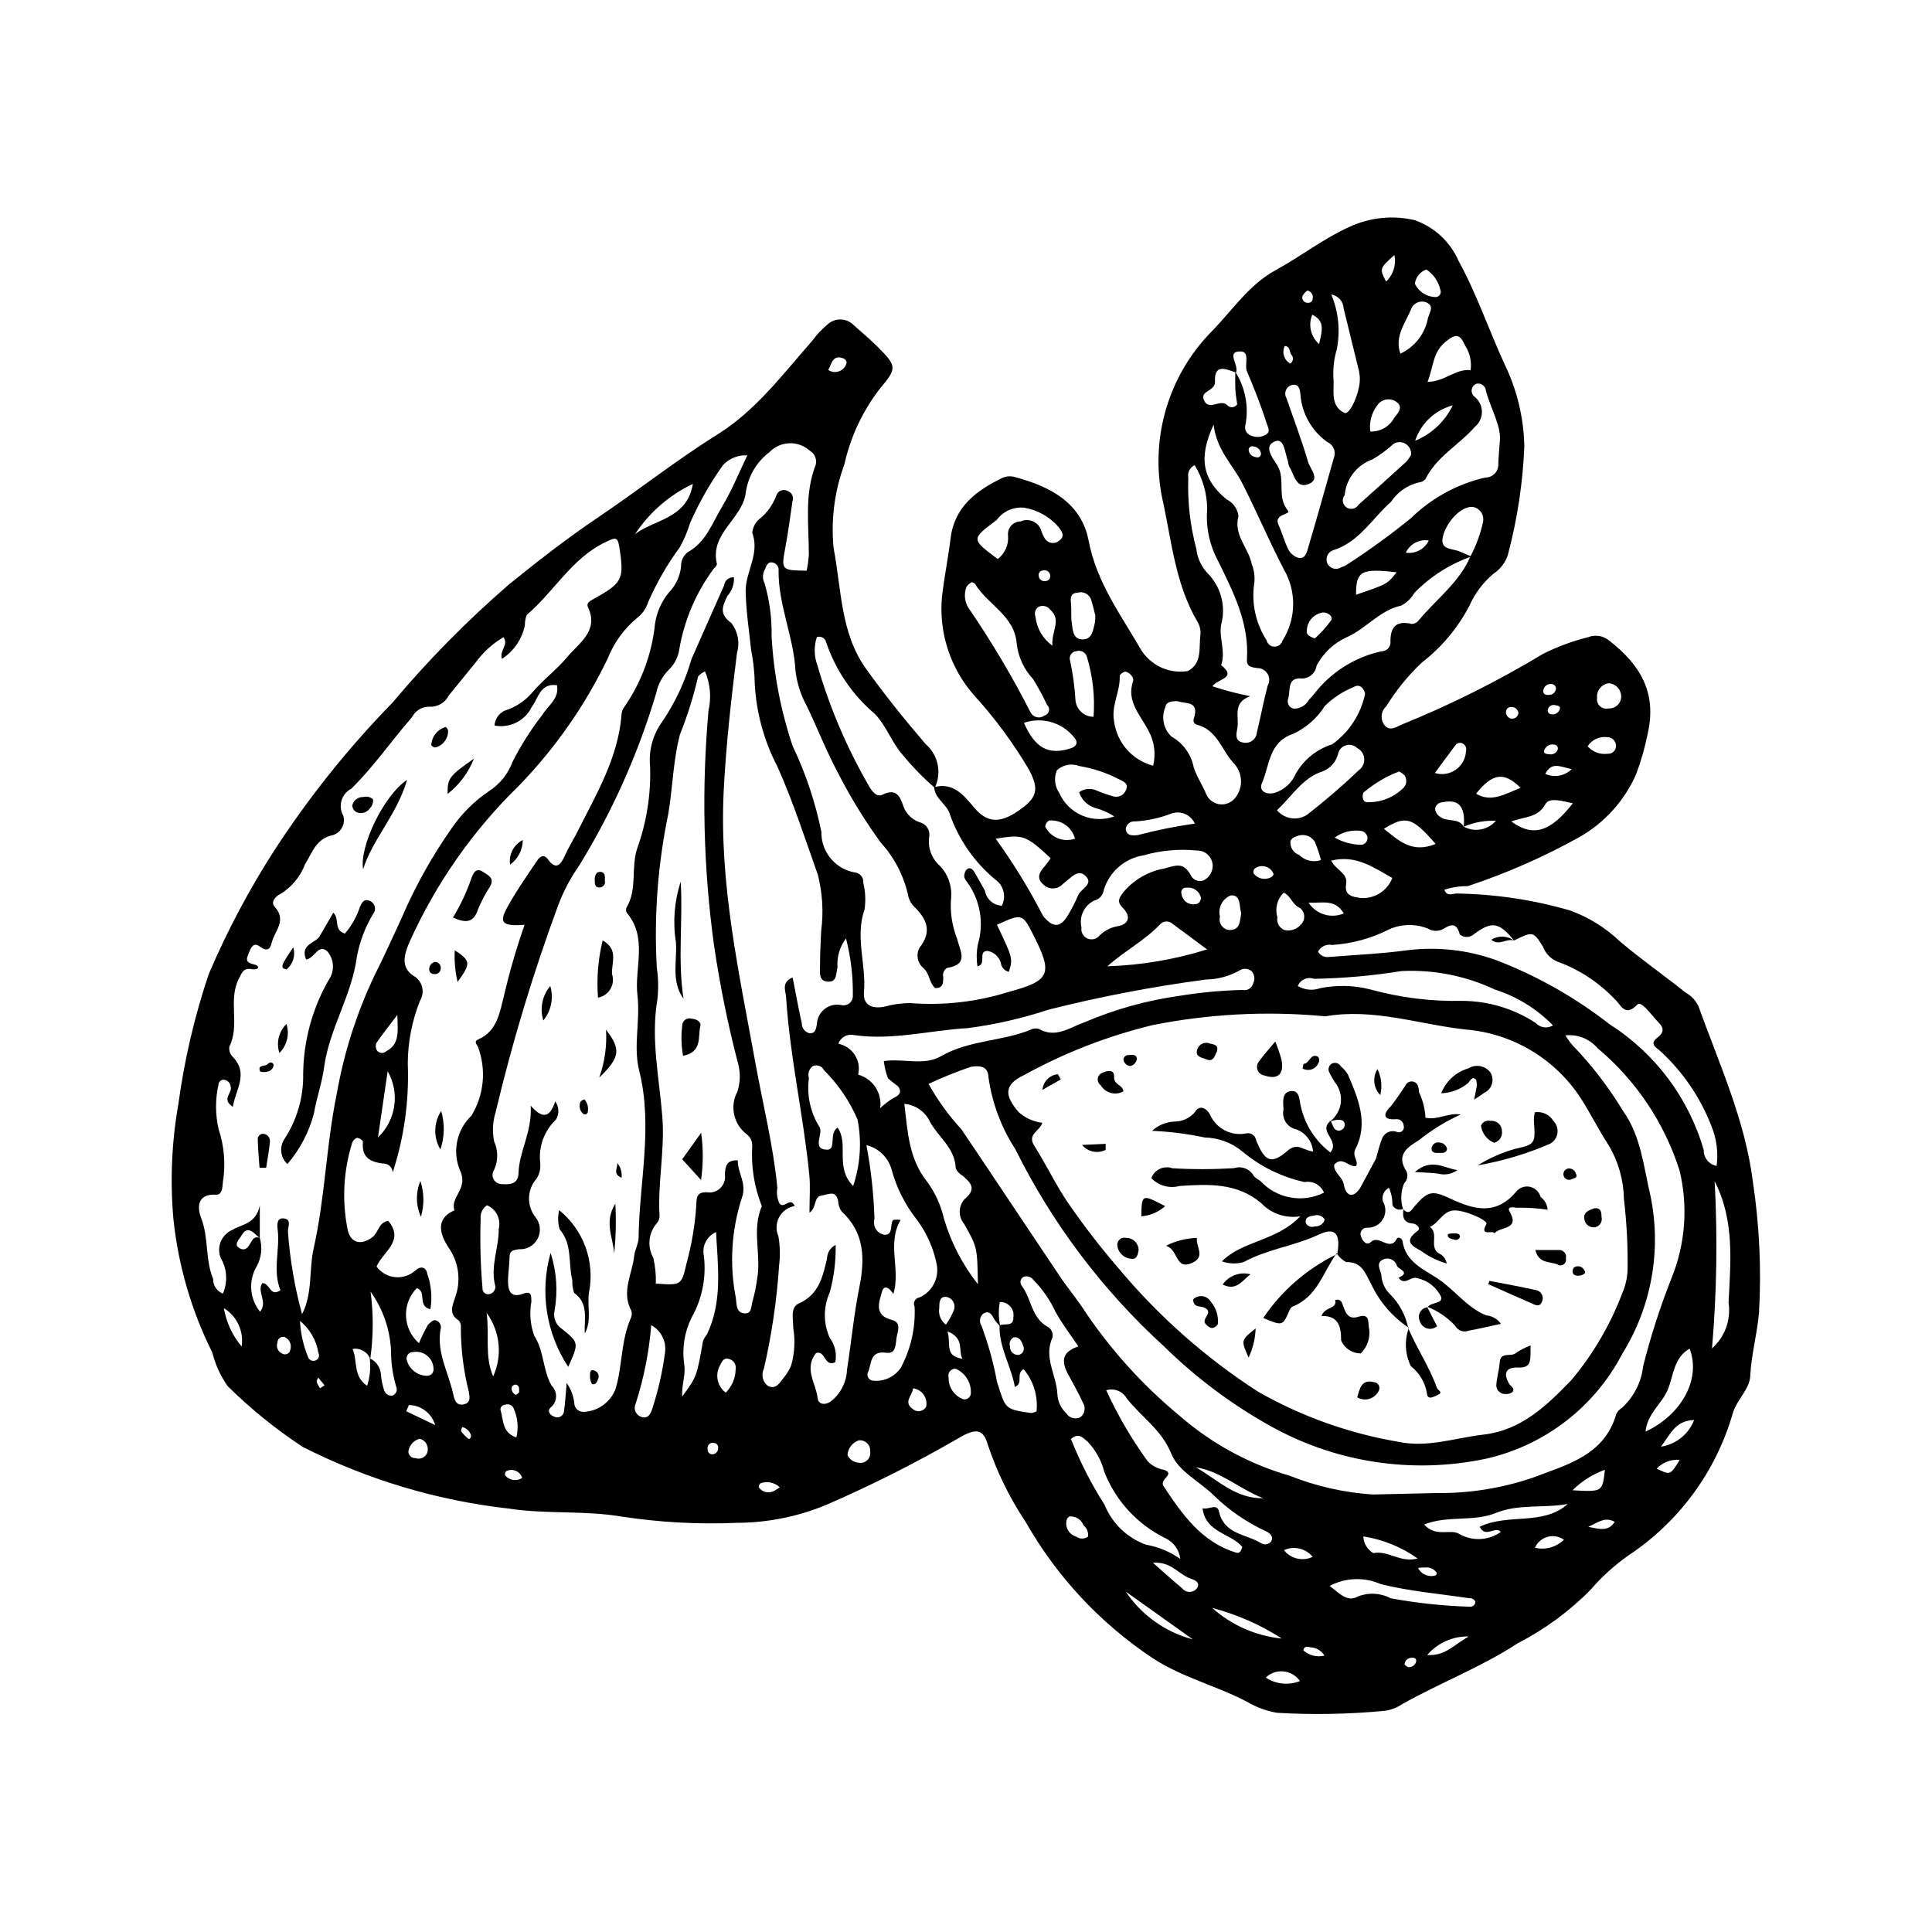 <?xml version="1.0" encoding="UTF-8"?>
<!-- Uploaded to: ICON Repo, www.iconrepo.com, Generator: ICON Repo Mixer Tools -->
<svg fill="#000000" width="800px" height="800px" version="1.1" viewBox="144 144 512 512" xmlns="http://www.w3.org/2000/svg">
 <g>
  <path d="m391.55 352.58c5.144-1.305 7.836 2.168 10.621 5.453 3.367 3.973 6.688 4.246 11.555 0.949 5.199-3.523 5.734-5.727 2.981-10.984-4.059-6.894-8.809-13.359-14.168-19.297-6.606-7.234-9.836-16.93-8.891-26.684 0.613-5.184 1.641-10.281 2.281-15.449 1.031-8.305 6.879-12.605 13.754-15.941 1.102-0.477 2.34-0.527 3.477-0.145 9.184 2.473 17.43 6.777 19.332 16.785 2.121 11.16 8.641 19.793 14.027 29.152l0.004-0.004c0.383 0.602 0.824 1.164 1.324 1.676 2.785 2.984 6.875 4.394 10.906 3.754 3.906-2.019 2.926-6.086 3.356-9.473h0.004c0.137-1.188-0.098-2.391-0.676-3.441-5.723-9.605-6.883-20.73-9.059-31.199h-0.004c-3.977-16.539 0.891-33.957 12.871-46.035 5.402-5.543 9.738-12.242 16.859-16.129 6.621-3.613 12.676-8.367 19.508-11.445l-0.004 0.004c5.418-2.519 11.52-3.144 17.336-1.777 5.219 1.852 9.438 5.789 11.637 10.871 4.812 8.766 7.965 18.215 12.121 27.23 3.32 6.816 5.117 14.277 5.262 21.859-0.398 9.695-1.859 19.32-4.352 28.699-0.656 2.059-2 3.828-3.805 5.012-2.731 2.301-4.906 5.184-6.363 8.438-3.07 5.91-7.391 11.082-12.664 15.148-3.621 3.422-6.777 7.305-9.387 11.547-1.488 1.324-1.668 3.59-0.402 5.129 1.473 1.57 2.969 0.363 4.512-0.277v-0.004c12.953-5.246 25.473-11.512 37.438-18.73 3.816-1.91 7.828-3.391 11.965-4.426 1.82-0.703 3.875-0.398 5.41 0.801 8.465 6.547 12.758 13.926 10.383 24.605-0.734 3.703-1.77 7.344-3.09 10.879-3.062 6.996-8.289 12.82-14.906 16.629-9.48 5.285-19.438 9.668-29.738 13.078-2.102-0.023-4.195 0.297-6.191 0.953 0.715 1.938 2.16 0.984 3.277 1 10.188 0.148 20.309 1.664 30.094 4.512 4.926 1.793 9.422 4.598 13.207 8.227 5.625 4.758 11.656 8.945 17.391 13.539l-0.004-0.004c1.438 0.797 2.598 2.016 3.32 3.488 5.523 15.32 12.406 30.203 14.469 46.605 1.73 11.438 2.277 23.02 1.637 34.566-0.453 5.668-2.051 11.152-2.328 16.879-0.184 3.773-3.738 6.402-4.707 10.188-4.484 15.336-14.254 28.59-27.578 37.41-3.699 2.598-7.062 5.648-10.008 9.074-5.644 5.734-12.168 10.527-19.324 14.203-9.758 6.387-20.68 10.508-30.773 16.223-1.387 0.918-2.973 1.496-4.621 1.691-9.449 0.898-18.957 1.07-28.43 0.512-2.812-0.496-5.512-1.492-7.969-2.945-8.133-4.266-17.129-6.398-24.988-11.559-13.859-9.219-25.367-21.559-33.602-36.027-4.223-6.312-7.586-13.156-10.004-20.355-1.203-4.387-3.184-4.606-7.656-1.988v0.004c-11.434 6.633-23.25 12.59-35.383 17.84-7.473 3.078-15.477 4.668-23.559 4.688-10.184 0.441-20.391-0.113-30.469-1.652-9.879-1.676-19.922-0.602-29.785-2.102v-0.004c-19.09-2.129-37.641-7.676-54.77-16.371-7.144-4.699-13.809-10.098-19.891-16.109-1.891-2.703-3.273-5.731-4.074-8.934-5.516-11.055-9-23.008-10.285-35.293-0.91-10.156-0.473-20.387 1.297-30.43 1.586-11.734 4.281-23.289 8.055-34.512 4.828-11.328 10.602-22.234 17.258-32.594 9.152-14.125 19.684-27.309 31.438-39.352 9.441-11.238 19.758-21.707 30.855-31.316 7.715-6.254 15.59-12.371 23.82-17.914 10.594-7.137 20.602-15.074 31.473-21.855 10.145-6.328 17.363-16.027 25.18-24.918h-0.004c1.105-1.516 2.391-2.887 3.824-4.094 1.953-1.938 5.109-1.93 7.051 0.02 2.102 1.914 4.316 3.715 6.32 5.727 5.152 5.156 5.231 5.688 0.785 10.977l0.004-0.004c-4.652 5.953-7.914 12.867-9.551 20.242-2.613 7.082-3.59 14.664-2.856 22.176 2.094 10.766 1.789 22.43 8.535 31.887 4.945 6.934 10.312 13.59 15.859 20.051v0.004c3.336 2.871 4.332 7.625 2.422 11.594-3.031-2.633-5.844-5.508-8.402-8.602-3.023-3.379-4.359-7.711-7.414-10.93v-0.004c-5.981-5.043-10.465-11.625-12.969-19.039-0.113-0.527-0.453-0.98-0.926-1.242-0.477-0.262-1.039-0.309-1.547-0.125-0.785 2.387-0.746 4.961 0.105 7.32 3.219 11.137 7.769 21.84 13.562 31.879 0.867 1.578 2.141 3.328 3.707 2.562 3.719-1.82 4.695 0.461 5.566 3.074 0.738 2.035 2.379 3.609 4.438 4.269 1.695 0.465 2.738 2.16 2.391 3.879-0.398 2.883 0.688 5.769 2.887 7.676 2.113 2.219 3.18 5.234 2.938 8.285-0.34 3.738 0.199 7.504 1.578 10.992 0.766 3.231 3.269 6.809-2.68 7.738h0.004c-0.836 0.512-1.238 1.512-0.992 2.461-0.004 1.449-0.004 2.961-2.176 2.863-1.598-1.434-1.387-3.879-3.172-5.367v-0.004c-1.516-1.316-1.914-3.508-0.965-5.273 3.527-4.477 1.852-7.738-1.543-11.082-0.809-0.859-1.336-1.945-1.516-3.113-1.18-5.102-3.652-9.816-7.176-13.695-4.301-5.902-8.125-12.137-11.434-18.645-3-5.633-5.352-11.609-8.094-17.387v-0.004c-1.625-2.914-2.668-6.113-3.078-9.426-0.469-9.047-4.547-17.438-4.488-26.543 0.145-0.984-0.461-1.922-1.418-2.199-1.676-0.414-1.82 1.109-2.332 2.039-0.523 1.074-0.512 2.336 0.035 3.406 1.324 4.559 1.953 9.289 1.867 14.039 0.535 9.914 2.414 19.715 5.578 29.129 3.469 7.246 6.027 14.891 7.617 22.766-0.094 5.418 3.879 10.051 9.25 10.785 1.203 0.324 1.992 1.477 1.855 2.719 0.566 2.305 0.676 4.695 0.328 7.043-2.559 7.328 0.484 14.551-0.148 21.809-0.301 3.473 1.984 4.5 5.125 4.004l-0.004 0.004c2.281-0.648 4.637-0.992 7.008-1.027 8.938 0.715 17.93-0.312 26.477-3.031 10.656-2.871 11.477-4.707 6.473-14.629-3.098-6.144-3.098-6.144-9.836-3.086 4.234 8.934 4.234 8.934 3.156 12.469l0.004 0.004c-1.152-0.258-2.016-1.219-2.144-2.394-0.473-1.633-1.832-2.856-3.512-3.148-2.719 0-0.07 3.555-2.688 4.09h0.004c-0.281-1.902-0.25-3.84 0.094-5.734 1.73-5.711 0.656-11.902-2.894-16.699-0.312-0.355-0.543-0.773-0.68-1.223-0.059-0.664 0.117-1.328 0.492-1.879 0.895-0.945 1.68-0.293 2.191 0.562 0.973 1.629 1.883 3.297 2.797 4.961 0.379 2.199 2.234 3.836 4.461 3.938 1.25-2.426 0.5-5.402-1.746-6.949-5.496-4.555-9.645-10.52-12.008-17.258-0.777-2.719-4.008-4.106-4.184-7.231zm140.35 10.477c2.844 1.578 6.402 0.934 8.516-1.539-2.922-0.125-5.832 0.41-8.52 1.562 0.512-5.336-1.301-7.41-5.629-6.461l-0.004-0.004c-0.957 0.016-1.777 0.703-1.953 1.645 0.047 0.941 0.582 1.789 1.41 2.238 1.824 1.434 4.777 0.129 6.18 2.559zm-60.539-120.56c2.648 4.188 3.613 9.219 2.699 14.09-0.359 1.156 0.25 2.391 1.383 2.816 1.32 0.602 2.859 0.508 4.098-0.25 1.227-0.816 0.484-1.867 0.109-3.043-1.484-4.676-3.285-9.207-5.207-13.715-0.789-1.848 1.262-5.777-2.445-5.207-2.684 0.414 0.328 3.644-0.43 5.535-2.586-0.832-5.797-2.523-5.586 2.398 0.113 2.637-3.973 2.324-2.941 4.859 1.262 3.098 4.293-0.355 6.152 1.34 0.34 0.41 0.855 0.633 1.387 0.594 0.527-0.035 1.008-0.324 1.289-0.777-0.145-1.094-0.402-2.438-0.477-3.793-0.094-1.613-0.027-3.231-0.031-4.848zm-229.38 261.48c1.75 0.785 2.906 2.488 2.988 4.402 0.113 1.398 0.398 2.777 0.855 4.106 0.297 0.949 1.258 1.523 2.231 1.34 0.449-0.176 0.801-0.527 0.98-0.973 0.176-0.441 0.16-0.941-0.043-1.375-0.922-3.109-1.379-6.336-1.367-9.578-0.273-5.613-2.156-11.031-5.418-15.605 0.785 5.934 0.754 11.949-0.09 17.875-0.707-1.898-2.672-3.027-4.672-2.684 1.371 3.238 0.059 7.273 3.856 9.758 0.75-2.344 0.98-4.824 0.68-7.266zm167.11-8.492c-0.52-0.48-0.988-1.008-1.41-1.578-0.73-1.199-1.34-2.856-3.086-1.797-0.973 0.793-1.184 2.199-0.484 3.242 1.797 4.836 3.176 9.816 4.117 14.891 2.281 7.094 1.887 7.227 9.074 8.219v-0.004c0.488-0.066 0.957-0.215 1.391-0.445 0.418-4.035-0.812-8.062-3.414-11.172-2.215 1.227 0.113 3.707-2.336 4.703-0.973-5.555-4.227-10.457-4.055-16.309 1.285-0.617 3.75 0.477 3.656-2.098v0.004c0.191-1.043-0.105-2.113-0.805-2.91-0.695-0.797-1.719-1.23-2.777-1.18-0.395 2.133-0.348 4.32 0.129 6.434zm124.86-204.01c-5.711 2.008-10.887 5.301-15.117 9.633-0.812 1.445-2.031 2.625-3.508 3.387-5.672 1.215-9.184 6.004-14.242 8.293v-0.004c-3.512 1.543-6.398 4.231-8.184 7.625-0.27 2.07-2.125 3.562-4.203 3.383-3.578-0.215-2.719 3.176-3.281 5.238v0.004c-0.238 0.555-0.219 1.188 0.059 1.723 0.277 0.539 0.781 0.922 1.371 1.047 1.684 0.039 3.242-0.879 4.031-2.367 0.512-0.492 0.984-1.023 1.418-1.586 4.441-5.734 10.762-9.723 17.848-11.266 1.227 0.004 2.246-0.934 2.344-2.156-0.125-4.09 1.305-6.125 5.723-5.07v0.004c0.711-0.059 1.363-0.418 1.789-0.992 4.621-5.602 10.734-9.992 13.672-16.918 1.539-2.894 2.672-5.984 3.359-9.188 0.324-1.68-0.668-3.332-2.301-3.832-2.848-0.758-6.867 3.055-8.18 7.168-1.348 4.231 2.082 3.656 4.168 4.504 1.086 0.441 2.156 0.914 3.234 1.371zm11.277 101.77 0.016 0.008c-3.977-4.891-5.922-5.215-10.609-1.695l-0.004-0.004c-1.055 0.969-2.664 1.012-3.769 0.098-0.832-3.195-2.328-2.758-4.398-1.457-1.277 0.691-2.828 0.648-4.062-0.117-3.32-1.324-7.035-1.242-10.293 0.219-4.703 2.398-9.852 3.801-15.121 4.125-1.492-0.305-3.004 0.43-3.688 1.789 0.566 0.988 1.664 1.543 2.797 1.406 7.086-0.562 14.207-0.875 21.238-1.84l-0.004 0.004c7.797-0.91 15.695-0.008 23.086 2.637 10.84 4.144 21 9.883 30.148 17.031 12.094 7.695 20.961 19.543 24.945 33.312-0.066 2.051 1.379 3.844 3.402 4.219 0.48-3.512 0.035-7.086-1.293-10.371-2.887-7.539-7.453-14.316-13.359-19.816-0.969-1.043-3.434-1.969-1.09-3.762 2.922-2.234 0.703-3.602-0.605-5.113-1.375-1.59-3.703-4.699-4.652-3.703-3.352 3.508-4.398-0.066-5.953-1.387-4.246-4.484-9.484-7.914-15.293-10.016-1.754-0.742-3.125-2.18-3.781-3.973-2.606-4.078-2.656-4.043-7.656-1.594zm-332.37 78.859c0.723 2.488 0.434 5.156-0.805 7.434-2.281 3.809-1.934 8.641 0.871 12.086 2.125-2.676-0.965-5.312 0.582-7.562 2.07-0.129 1.961 3.785 4.82 1.871-2.148-5.199-0.109-10.633-0.734-16-0.145-1.238-0.367-3.32 1.719-3.023 1.973 0.281 0.996 2.141 0.996 3.457v-0.004c0.523 7.41 1.777 14.75 3.742 21.91 2.863-5.609 1.77-11.688 3.082-17.508 3.008-13.316 3.305-27.176 6.062-40.645h0.004c1.898-10.93 5.273-21.547 10.027-31.57 2.586-5.074 4.863-10.273 7.277-15.418 3.566-8.312 7.988-16.227 13.188-23.625 2.66-3.902 6.047-7.262 9.973-9.891 2.816-1.832 4.969-4.527 6.137-7.68 2.242-4.418 4.902-8.609 7.945-12.52 1.496-2.473 4.519-4.266 3.867-7.82-4.461-0.668-4.953 3.484-6.734 5.82v0.004c-1.809 3.644-5.832 5.633-9.828 4.856 0.125-2.047 1.574-3.769 3.566-4.242 2.461-0.93 4.652-2.457 6.375-4.445 2.922-3.449 6.644-6.211 9.418-9.57 2.894-3.508 8.406-6.812 5.406-13.121-0.52-1.094 0.57-1.652 1.367-2.094 7.594-4.195 8.18-5.227 7.117-12.711-0.551-3.875-0.754-3.914-3.898-2.402-8.914 4.289-13.59 13.141-20.805 19.254v0.004c-0.34 0.852-0.508 1.762-0.492 2.676-0.723 3.699-2.922 6.938-6.086 8.98-0.75-2.269 1.867-3.609 0.41-5.75-2.856 1.68-5.332 3.93-7.289 6.602-2.406 2.934-4.801 5.879-7.191 8.824-0.961 1.961-3.016 3.148-5.195 3.004-1.934-0.023-3.711 1.059-4.578 2.789-5.445 6.223-10.113 13.082-16.059 18.926v0.004c-1.262 0.641-2.203 1.77-2.606 3.125-0.402 1.355-0.234 2.82 0.473 4.047 0.621 2.152-0.566 4.41-2.695 5.113-4.566 0.926-5.484 4.625-7.449 7.734-1.23 3.277-3.519 6.051-6.5 7.879-1.055 0.438-2.793 2.043-1.559 3.387 3.363 3.664-0.082 6.5-0.801 9.637-0.391 1.703-1.332 2.269-3.035 0.977-1.762-1.336-2.457 0.188-2.961 1.57-0.465 1.277-1.344 2.469 1.129 3.051 2.223 0.523 1.242 1.621-0.32 1.332-2.269-0.422-2.594 0.781-3.449 2.418-3.016 5.75 0.328 12.309-2.547 18.047h-0.004c-0.172 0.949 0.113 1.926 0.773 2.633 4.481 4.527 0.875 8.668 0.148 13.371-3.234-2.109 0.047-3.734-0.598-5.394h-0.004c-0.086-0.965-0.859-1.723-1.824-1.793-0.359-0.008-0.707 0.125-0.965 0.375-0.262 0.246-0.414 0.586-0.422 0.945-0.875 3.883-0.859 7.914 0.039 11.789 1.496 4.516 1.887 9.324 1.129 14.02-0.133 1.434-0.141 3.438-1.832 3.336-5.234-0.309-4.887 3.746-3.953 6.109 2.082 5.281 1.043 11.027 3.199 16.207-0.051 1.719 0.988 3.281 2.59 3.902 1.324-3.059 1.109-6.562-0.574-9.438-1.191-2.953 0.238-6.309 3.188-7.5 2.391-1.512 6.016-1.367 7.168-6.379 0 3.926 0 6.289-0.004 8.625-0.172-0.152-0.348-0.305-0.516-0.461-1.387-1.273-2.848-2.856-4.332-0.242-0.566 0.996-2.277 2.449-0.441 3.398 2.008 1.039 2.531-1.238 3.477-2.418 0.445-0.543 1.223-0.672 1.82-0.301zm207.36-30.566c-0.57 2.184-4.09 2.984-2.148 6.051 3.25 5.129 5.84 10.699 9.305 15.668v-0.004c4.039 5.832 8.383 11.445 13.016 16.816 10.617 12.727 23.102 23.773 37.031 32.758 11.535 6.566 24.133 11.059 37.219 13.277 7.629 1.617 15.008-1.051 22.5-1.918 10.09-1.168 16.77-7.731 23.219-14.375h0.004c5.797-6.891 10.387-14.719 13.566-23.145 0.832-1.922 1.305-3.981 1.391-6.074 0.098-6.324-0.23-12.645-0.973-18.926-0.094-4.973-1.477-9.836-4.012-14.109-2.648-4.07-4.793-8.398-7.379-12.457l-0.004-0.004c-6.828-10.531-18.168-17.289-30.68-18.277-12.293-1.375-24.41-5.707-37.051-3.481-0.238 0.008-0.477-0.016-0.707-0.066-15.02-1.367-30.16-0.57-44.953 2.367-11.898 2.867-23.363 7.312-34.09 13.215-5.426 2.562-5.402 5.394-1.484 9.902 1.738 1.547 3.914 2.519 6.231 2.781zm-52.023-48.848h-0.004c-1.652 2.211-2.453 4.945-2.25 7.699-0.445 1.559-0.066 3.762-2.297 3.769-2.828 0.012-2.32-2.492-2.328-4.266-0.008-3.082 0.168-6.168 0.305-9.25v-0.004c0.652-4.953 0.348-9.992-0.891-14.832-3.391-9.582-6.519-19.258-10.676-28.594l-0.004-0.004c-3.856-7.363-5.945-15.527-6.102-23.84-0.129-2.363-0.426-4.715-0.883-7.039-0.551-5.188-1.352-10.371-1.457-15.57-0.109-5.184 3.82-9.949 1.754-15.531h-0.004c0.109-1.426 0.785-2.75 1.883-3.672 2.035-1.625 3.59-3.781 4.484-6.231 0.176-0.578 0.594-1.051 1.148-1.293 0.555-0.242 1.184-0.23 1.73 0.027 0.574 0.164 1.059 0.559 1.324 1.094 0.27 0.535 0.297 1.16 0.082 1.719-0.586 3.981-1.102 7.973-1.832 11.926-1.176 6.336-1.238 6.324 5.59 6.441v-0.004c0.297-1.387 0.492-2.797 0.586-4.211-0.004-8.012-1.223-16.09 1.832-23.895 0.352-1.414-0.266-2.891-1.516-3.637-3.062-2.816-7.809-2.688-10.711 0.289-3.434 2.586-5.699 6.426-6.309 10.68-0.816 7.109-9.695 10.863-7.641 19.039h0.004c-0.152 0.441-0.43 0.832-0.801 1.121-4.68 6.273-7.816 13.559-9.16 21.266-0.27 2.133-1.254 4.106-2.797 5.598-1.699 1.676-2.863 3.816-3.34 6.152-4.781 16.102-11.66 31.5-20.465 45.801-2.285 3.254-4.144 6.785-5.539 10.508-6.629 17.945-12.168 36.27-16.586 54.883-0.773 2.488-0.898 5.137-0.359 7.688 1.066 2.363 1.07 5.074 0.008 7.438-0.5 0.707-0.59 1.625-0.234 2.41 0.359 0.789 1.109 1.328 1.969 1.414 1.883 0.129 4.609 0.367 4.699-2.867 0.164-5.832 3.644-10.879 3.231-17.906 3.539 4.117 5.301 2.543 6.496-1.141 1.027 1.418 1.117 3.312 0.223 4.816-3.148 2.969-4.703 7.25-4.191 11.547 0.145 1.43-0.184 2.867-0.938 4.094-2.613 2.91-2.723 7.289-0.258 10.324 1.27 1.625 1.461 3.844 0.492 5.66-0.969 1.82-2.918 2.894-4.973 2.75-1.797 0.281-2.457 0.473-2.465 2.277-0.008 1.887-0.352 3.773-0.391 5.664-0.055 2.613 0.359 5.164 3.926 3.871 2.531-0.918 2.172 0.766 2.262 2.039h0.004c-0.562 3.035-0.305 6.164 0.742 9.062 2.633 4.031 2.231 9.035 4.586 13.207h-0.004c0.789 0.75 1.227 1.793 1.211 2.879-0.016 1.086-0.488 2.113-1.297 2.836-1.258 0.977-0.344 2.156 0.949 2.598 0.566 0.23 1.215 0.152 1.711-0.203 0.5-0.355 0.785-0.941 0.758-1.551 0.34-2.266 0.445-4.566 0.688-7.254h-0.004c1.203 1.719 1.922 3.734 2.074 5.824 0.27 1.164 1.352 1.949 2.539 1.844 3.777-0.191 7.078-2.617 8.379-6.168 1.801-6.082 1.383-12.637 3.969-18.555 0.328-0.641 0.395-1.387 0.184-2.074-2.746-5.027 0.25-9.727 0.758-14.551 0.172-1.629 1.152-3.203 1.168-4.809 0.164-14.754 3.867-29.457 0.148-44.289-1.621-6.473 0.34-13.281-0.453-19.863-0.883-7.324 2.832-15.277-2.856-21.984l0.004 0.004c-0.234-0.426-0.25-0.941-0.039-1.379 2.941-4.922 1.074-10.691 2.891-15.852 2.453-6.906 3.59-14.211 3.348-21.535-0.422-4.281 0.766-8.562 3.332-12.012 3.391-5.043 5.969-10.59 7.641-16.43 2.852-6.512 5.762-12.996 8.637-19.5h0.004c0.059-0.633 0.363-1.215 0.855-1.617 0.488-0.402 1.121-0.59 1.75-0.527 0.102 1.809-0.523 3.582-1.738 4.93-1.297 2.762-2.293 4.68 1.047 7.176v-0.004c1.738 2.227 2.301 5.152 1.504 7.859-1.531 12.223-2.93 24.492-3.535 36.789-1.211 24.543 4.141 48.395 8.484 72.336 1.977 10.902 4.703 21.676 5.742 32.742-0.262 1.375-0.066 2.797 0.547 4.055 1.254 1.695 2.902-1.957 4.035 0.711h-0.004c-1.754 0.305-3.269 1.402-4.109 2.973s-0.906 3.441-0.184 5.07c0.438 2.562 0.496 5.176 0.172 7.754-0.609 9.207-1.957 18.352-4.031 27.34-0.754 1.555-0.336 3.422 1.012 4.504 2.277 1.207 3.301-1.031 4.453-2.383 0.734-0.938 1.336-1.969 1.789-3.066 0.895-3.203 1.078-6.566 0.535-9.848 0.012-2.316-0.863-5.481 1.469-6.516 5.387-2.391 6.32-7.098 7.477-11.875 0.023-1.547 0.906-2.949 2.285-3.644 0.09 4.258-0.438 8.504-1.566 12.609-1.73 3.836-1.723 8.234 0.023 12.062 1.375 1.836 1.902 4.168 1.449 6.414-2.949 1.422-2.602-3.328-5.113-2.414-3.277 4.137 0.027 8.059 0.457 12.027 0.164 1.5 1.836 1.871 3.367 0.859v-0.004c2.648-2.031 4.258-5.133 4.394-8.469 1.133-7.234 1.812-14.555 3.246-21.727 1.516-7.598 1.512-14.539-4.699-20.254v-0.004c-0.535-0.781-0.836-1.695-0.875-2.641-0.582-3.117-2.57-1.805-4.371-1.551-2.231 0.316-1.207 3.121-3.242 4.562 0-3.926 0.25-6.977-0.043-9.977-1.539-15.75-5.148-31.234-6.148-47.062-0.121-1.887-1.348-3.984 1.719-5.312 0.852 4.328 1.566 8.277 2.441 12.191h0.004c-0.02 1.227 0.812 2.301 2.004 2.59 1.652 0.152 1.746-1.262 1.992-2.375v-0.004c0.051-1.574 0.793-3.043 2.023-4.023 1.234-0.98 2.832-1.371 4.379-1.066 0.711 0.188 1.469 0.055 2.07-0.371 0.602-0.426 0.984-1.094 1.047-1.828 0.098-5.211-0.512-10.41-1.816-15.457zm-85.168-3.606c-5.902 0.441-6.852-0.527-4.609-4.609 2.379-4.336 5.242-8.414 8.016-12.523 0.637-0.941 1.703-1.711 2.805-0.176 2.231 3.106 3.516 1.078 4.453-1.027 0.969-2.176 2.246-4.172 3.305-6.277 4.969-9.891 10.762-19.5 11.703-30.926h-0.008c0.016-0.703 0.223-1.383 0.602-1.973 4.613-6.578 7.469-14.227 8.285-22.219 0.438-3.059 1.711-5.941 3.676-8.328 1.828-1.871 2.969-4.309 3.234-6.914-0.059-1.457 0.59-2.856 1.742-3.754 4.941-2.719 6.574-7.887 9.207-12.23 2.484-4.102 4.277-8.625 6.606-13.449v0.004c-2.445-0.152-4.828 0.816-6.481 2.625-3.422 4.809-6.34 9.957-8.707 15.359-0.672 2.191-1.57 4.309-2.672 6.316-3.367 4.57-6.207 9.508-8.469 14.711-0.512 1.594-1.496 2.996-2.82 4.019-3.496 2.875-6.195 6.598-7.852 10.812-5.969 12.387-13.887 23.738-23.449 33.621-12.27 11.93-22.164 26.078-29.16 41.699-1.523 3.559-2.078 6.602 1.117 8.742v-0.004c1.129 0.621 1.953 1.672 2.289 2.914 0.332 1.242 0.145 2.566-0.52 3.668-2.117 5.297-3.223 10.945-3.258 16.652 0.398 9.793-0.953 19.582-3.996 28.902-0.039-1.078-0.773-2.004-1.812-2.293-3.676-0.328-6.555-1.297-6.066-5.914v0.004c-0.344-0.559-0.93-0.918-1.582-0.969-0.621 0.223-1.098 0.727-1.289 1.359-2.336 7.481-2.734 15.434-1.156 23.113 0.832 3.461 3.543 4.047 6.488 1.875 1.668-1.227 1.699-4.027 4.242-4.348 4.473 5.367-1.586 8.309-3.098 12.117 1.18 1.594 2.977 2.609 4.949 2.797 1.973 0.184 3.934-0.477 5.387-1.82 1.742-1.488 2.93-0.402 3.09 0.855 1.07 3.027 1.363 6.277 0.848 9.445-3.508-0.695-0.906-4.707-3.606-5.586v0.004c-1.938 1.969-2.977 4.656-2.867 7.418 0.105 2.762 1.348 5.359 3.434 7.176 0.707-1.699 1.52-3.348 2.434-4.938 0.742-0.551 1.254-1.512 2.344-1.004 0.867 0.453 1.262 1.48 0.926 2.398-1.039 6.168 2.199 11.496 3.418 17.223 0.297 1.387 0.785 2.945 2.711 2.547 1.938-0.402 1.625-1.895 1.375-3.363v-0.004c-1.391-5.516-2.098-11.184-2.102-16.875 0.109-0.707-0.086-1.426-0.535-1.984-2.793-1.699-1.676-3.961-0.996-6.109l0.004-0.004c1.633-4.406 0.992-9.336-1.711-13.18-1.723-2.644-4.176-7.441 1.52-9.898-1.129-3.559 3.609-5.637 1.621-10.309h-0.004c-2.266-5.047-1.102-10.977 2.906-14.793 3.352-5.5 3.984-12.23 1.723-18.258-0.48-0.883-1.133-1.422 0.211-2.016 4.938-2.18 5.594-7.262 6.672-11.418h-0.004c1.48-6.391 3.312-12.695 5.484-18.887zm107.05 42.16h-0.004c2.426 4.34 5.352 8.383 8.715 12.043 8.727 12.926 17.328 25.938 26.031 38.879 2.242 3.336 4.856 6.43 7.008 9.82 6.941 10.211 15.301 19.383 24.82 27.246 8.43 7.336 18.363 12.746 29.105 15.844 7.051 2.805 14.496 4.488 22.066 4.984 5.59-0.148 11.242-0.242 16.812-0.391 8.734 0.109 17.426-1.277 25.691-4.106 8.781-3.383 18.859-5.789 22.016-16.852 0.312-0.641 0.801-1.184 1.414-1.551 3.203-2.887 5.234-6.852 5.707-11.137 1.996-7.93 4.508-15.723 7.519-23.324 3.66-9.02 4.406-18.957 2.144-28.422-4.012-12.699-11.566-23.98-21.781-32.523-2.094-2.453-5.269-3.715-8.477-3.367 0.543 0.938 1.176 1.816 1.891 2.629 5.098 5.293 9.59 11.137 13.387 17.426 4.758 6.668 5.441 14.832 7.293 22.664v-0.004c2.898 14.301 0.23 29.172-7.461 41.57-7.336 14.137-20.52 24.332-36.047 27.879-19.91 4.246-40.688 0.953-58.312-9.234-9.852-5.613-18.938-12.473-27.035-20.414-16.301-14.844-29.695-32.59-39.5-52.336-3.731-5.754-6.16-12.254-7.121-19.043-0.121-3.062-2.223-3.121-4.574-2.832-3.852 1.305-7.629 2.824-11.312 4.551zm-72.273 52.922c6.711 0.469 6.789 0.488 8.117-5.285 1.375-5.019 2.246-10.164 2.598-15.359 0.062-2.406 0.152-3.883 3.488-3.492h-0.004c1.219 0 2.375-0.535 3.16-1.465 0.789-0.926 1.129-2.152 0.934-3.356 0.109-2.039 0.395-3.875 3.434-3.691-0.113 3.309 2.484 6.023 1.07 9.934-2.773 8.535-3.324 17.641-1.605 26.449 0.254 1.645 0.016 3.758 1.98 4.109 2.438 0.434 2.008-1.953 2.512-3.41 0.508-1.805 0.887-3.644 1.129-5.508 1.242-6.449-1.5-13.133 1.281-19.441v0.004c-2.012-5.059-2.883-10.496-2.551-15.93 0.059-1.215-0.48-2.383-1.445-3.125-3.492-2.629-4.555-7.402-2.508-11.262 0.824-2.484 0.875-5.156 0.152-7.672-2.672-10.266-4.781-20.668-6.328-31.16-2.828-20.609-3.316-41.469-1.457-62.188 0.789-3.473 0.465-7.102-0.922-10.379-0.711 0.293-1.34 0.746-1.84 1.332-1.191 5.246-2.805 10.391-4.812 15.383-1.82 6.934-1.914 14.027-3.07 20.988h-0.004c-2.797 13.418-3.824 27.148-3.051 40.832 0.414 2.801 0.465 5.648 0.145 8.461-1.781 10.457 0.516 20.77 1.32 31.047 0.695 8.863-1.27 17.449-0.742 26.18v0.004c0.02 0.707-0.215 1.402-0.668 1.949-2.262 2.547-2.66 6.246-0.988 9.215 0.516 2.242 0.742 4.539 0.676 6.836zm60.414-58.977c5.445-0.746 10.617 1.34 15.227-1.32 7.371-4.262 16.078-3.852 23.754-7.008l-0.004-0.004c0.637-0.324 1.371-0.398 2.059-0.203 4.496 2.578 8.152-0.324 12.047-1.699h0.004c8.031-3.441 16.48-5.805 25.133-7.027 5.59-0.918 11.234-1.445 16.895-1.578 1.211 0.254 2.41-0.477 2.742-1.672 0.574-1.07 0.422-2.383-0.383-3.297-0.945-0.801-2.312-0.852-3.316-0.125-2.695 1.48-5.707 2.281-8.781 2.328-14.051 1.859-27.98 4.527-41.727 7.988-6.941 2.305-14.086 3.941-21.34 4.883-10.059 0.582-20.008 3.316-30.184 1.859-1.777-0.445-3.594 0.562-4.152 2.305 1.793 0.355 3.367 1.43 4.352 2.973s1.297 3.422 0.863 5.199c3.902 1.074 6.402 4.875 5.856 8.883 1.051-0.996 2.203-1.887 3.434-2.648 1.594-0.699 2.449-1.609 1.277-3.148l0.004-0.004c-0.926-0.656-1.812-1.367-2.656-2.129-0.559-1.465-0.93-2.996-1.102-4.555zm-4.613 22.277c1.227 6.457 1.941 13.008 2.137 19.578-0.27 0.926-0.121 1.922 0.402 2.731 0.527 0.809 1.383 1.344 2.34 1.469 2.262-0.016 1.316-2.66 2.18-3.922l-0.004 0.004c0.664-0.133 1.348-0.141 2.016-0.027-3.727 6.32 0.078 13.051-1.934 19.629-0.996-1.582-2.449-2.652-3.027-0.566-0.75 2.715-2.172 6.188 2.562 7.406 2.719 0.703 1.633 2.902 1.328 4.695-0.305 1.801-0.082 4.422-2.762 4.039-4.582-0.656-3.766 3.184-4.898 5.324-0.141 0.461-0.066 0.957 0.203 1.359 0.266 0.398 0.699 0.656 1.176 0.703 2.906 0.32 5.75-0.992 7.394-3.41 2.664-4.977 3.926-10.582 3.656-16.219-0.238-0.492-0.227-1.07 0.035-1.551 0.262-0.484 0.738-0.809 1.285-0.875 3.394-1.523 5.277-5.195 4.531-8.84-0.848-4.172-2.582-8.113-5.086-11.555-3.25-4.047-5.609-8.734-6.93-13.754-0.957-3.09-3.465-5.449-6.606-6.219zm167.85-186.36c0.555-3.836-2.273-8.484-3.66-13.457-0.027-0.602-0.312-1.16-0.777-1.539-0.469-0.379-1.074-0.539-1.668-0.438-0.695 0.234-1.207 0.832-1.328 1.555-0.121 0.723 0.168 1.457 0.75 1.902 1.223 0.969 1.941 2.438 1.949 3.996 0.012 1.559-0.688 3.039-1.895 4.023-4.164 4.762-10.098 7.84-13.047 13.781v-0.004c-0.453 0.566-1.129 0.91-1.855 0.938-2.988 0.734-5.598 2.566-7.297 5.133-5 4.402-8.422 10.684-15.367 12.836-0.691 0.246-1.246 0.773-1.523 1.453-0.277 0.68-0.254 1.445 0.066 2.106 0.332 0.637 0.918 1.105 1.613 1.285 0.695 0.176 1.434 0.051 2.031-0.348 0.457-0.125 0.895-0.312 1.305-0.555 5.941-3.832 11.668-7.984 17.156-12.441 5.449-5.328 12.258-9.055 19.688-10.773 0.945 0.02 1.855-0.355 2.516-1.039 0.656-0.68 1.004-1.602 0.957-2.547 0.016-1.414 0.18-2.832 0.387-5.867zm-66.129 67.395c-4.84 1.727-2.871 5.527-3.414 8.465-0.324 1.766-0.715 3.438 1.637 3.848h0.004c0.836 0.156 1.699-0.051 2.371-0.566 0.676-0.516 1.098-1.297 1.164-2.144 1-4.133 1.781-8.316 2.871-12.426v0.004c0.535-0.957 0.527-2.125-0.02-3.074-0.547-0.945-1.559-1.535-2.652-1.547-1.355-0.234-2.981-0.195-2.84-2.309 0.637-9.633-3.613-17.855-7.652-26.105v-0.004c-2.269-4.195-3.269-8.957-2.883-13.711-0.02-4.113-1.16-8.145-3.305-11.652-1.254 0.559-1.953 1.906-1.695 3.254-0.238 6.391 0.48 12.785 2.141 18.961 0.254 2.328 1.234 4.516 2.805 6.25 3.59 3.496 5.051 8.641 3.836 13.5-0.867 3.414 1.242 7.32-0.078 11.031 4.422 3.469-1.059 3.606-2.312 5.598 3.281 1.086 6.629 1.961 10.023 2.629zm-9.715-71.945c-4.125 8.871-2.875 14.574 3.418 19.758 1.734 0.852 2.93 2.512 3.18 4.426-1.383 5.106 2.672 8.43 3.516 12.746 0.676 1.699 0.895 3.547 0.629 5.359-0.711 5.18 0.461 10.441 3.301 14.828 0.215 0.973 1.066 1.676 2.062 1.703 0.996 0.027 1.883-0.625 2.152-1.586 3.344-5.273 3.754-11.891 1.082-17.531-4.215-7.91-7.68-16.219-11.75-24.215-2.465-4.84-6.746-8.652-7.586-15.484zm-28.445 255.88c3.035 6.621 6.715 12.926 10.988 18.824 1.145 1.191 2.641 1.977 4.269 2.242 3.273 1.152-1.328 2.465-0.066 4.363 5 7.508 10.047 14.812 19.281 17.613 0.781 0.238 1.281-0.305 1.578-1.531-2.953-3.598-9.715-3.715-10.531-10.246 1.523 0.504 3.832-1.434 4.34 0.828 1.398 6.184 7.234 5.973 11.188 8.434h0.004c0.855 0.531 1.973 0.348 2.609-0.43 0.816-1.336-0.293-2.223-1.336-2.734-5.066-2.332-9.703-5.508-13.711-9.387-3.777-3.809-9.457-6.398-11.395-11.203-2.559-6.344-7.961-9.723-11.801-14.637-1.086-1.891-3.336-2.777-5.418-2.137zm60.508-247.79c0.227-1.453-0.543-2.875-1.883-3.477-4.125-2.902-6.75-7.484-7.156-12.512-0.109-1.309-0.348-3.18-2.406-2.594-0.691 0.227-1.238 0.758-1.488 1.441s-0.172 1.445 0.207 2.062c1.922 5.606 4.059 11.148 5.695 16.836 0.531 1.84 3.422 4.66 0.074 5.906-3.383 1.262-3.742-2.691-5.086-4.699h0.004c-0.156-0.445-0.262-0.906-0.32-1.375-0.77-2.106-0.973-6.195-3.332-5.305-3.352 1.266-0.695 4.434 0.52 6.406 2.277 3.695-0.25 8.348 2.82 11.98 0.922 1.09-3.879 0.82-2.512 3.766 0.992 2.137 1.566 4.477 2.637 6.566l-0.004 0.004c0.555 1.043 1.496 1.828 2.625 2.184 1.887 0.402 2.262-1.551 2.617-2.738 2.352-7.883 4.543-15.816 6.988-24.453zm-94.523 219.69c-0.176-9.715-0.094-9.762-3.699-16.062-1.566-1.926-1.477-4.711 0.211-6.531 3.207-2.688 1.648-4.25-0.523-6.129-0.805-0.449-1.457-1.137-1.863-1.965-0.125-5.293-4.492-8.191-6.766-12.242h-0.004c-1.227-2.746-3.852-4.613-6.852-4.863 0.914 7.516 1.168 14.59 6.176 20.801 2.09 2.918 3.57 6.227 4.359 9.727 1.871 6.269 4.914 12.125 8.961 17.266zm84.781-79.031c1.781 1.066 3.945 1.281 5.898 0.582 4.398-0.898 8.941-0.789 13.289 0.316 7.965 2.199 16.207 3.223 24.465 3.039 6.875 0.047 13.594 2.07 19.352 5.824 1.176 1.305 3.117 1.59 4.621 0.672-4.285-4.383-9.582-7.648-15.422-9.508-7.719-3.633-16.215-5.309-24.738-4.887-7.676 1.238-15.43 1.922-23.203 2.055-1.703-0.625-3.594 0.223-4.262 1.906zm17.84-77.469c-0.434-1.648-1.531-2.672-3.086-1.738-2.836 1.152-5.418 2.852-7.598 5-2.031 3.223-4.949 5.785-8.402 7.387-6.492 2.191-6.188 8.344-8.258 13.035-0.914 2.07 1.059 3.219 3.461 2.574 2.516-0.832 4.543-2.715 5.562-5.16 2.125-3.676 5.551-6.418 9.605-7.684 4.484-3.219 7.594-8.008 8.715-13.41zm-49.605 1.988c-1.871-0.035-3.141 0.199-3.352 1.609v0.004c-1.133 2.676-0.477 5.773 1.641 7.766 3.062 1.715 5.215 4.691 5.887 8.133 0.766 2.445 2.254 4.613 3.266 7v0.004c0.574 1.449 1.859 2.5 3.394 2.773 1.539 0.273 3.109-0.273 4.144-1.441 2.269-2.582 2.316-6.438 0.109-9.074-3.43-3.422-4.504-9.102-10.008-10.52h-0.004c-0.348-0.074-0.645-0.293-0.812-0.605s-0.195-0.684-0.066-1.016c1.668-4.984-2.523-3.828-4.199-4.629zm9.211 43.406v0.004c-0.168-2.238-2.078-3.941-4.316-3.848-4.715-0.453-9.469-0.012-14.02 1.289-5 0.797-9.102 4.387-10.547 9.238-0.191 1.367-1.215 2.469-2.562 2.762-2.629 1.301-4.012 4.246-3.328 7.098-0.211 1.219 0.43 2.426 1.559 2.934 1.129 0.504 2.457 0.18 3.227-0.789 1.324-1.301 3.016-2.168 4.844-2.477 2.988-0.512 3.426-2.609 1.527-4.598-1.688-1.77-1.559-2.426-0.027-4.434l0.004 0.004c2.777-3.301 6.621-5.516 10.867-6.262 3.375-0.977 5-1.496 6.836 1.543 0.523 1.414 2.09 2.141 3.512 1.625 1.543-0.766 2.492-2.367 2.426-4.086zm-57.504-6.957c4.652 6.453 8.82 13.242 12.469 20.312 0.109 0.211 0.25 0.402 0.422 0.566 2.387 2.691 4.18 2.648 6.106-0.363 1.098-1.805 2.062-3.684 2.894-5.621 0.766-1.684 4.211-2.875 1.852-5.086-1.984-1.859-3.781 0.551-5.43 1.75-0.191 0.137-0.363 0.301-0.539 0.457v-0.004c-0.648 0.711-1.555 1.129-2.516 1.16-0.957 0.031-1.891-0.328-2.582-0.996-1.969-1.664-1.156-3.266 0.27-4.828 0.582-0.695 1.121-1.422 1.625-2.176-6.602-6.121-7.254-6.375-14.57-5.172zm-41.918 76.555c3.098 4.309-0.805 10.57 4.141 15.469v-0.004c1.91-5.664 2.309-11.73 1.164-17.602-2.102-4.887-5.125-9.328-8.902-13.078-0.543-1.121-1.887-1.594-3.012-1.059-0.938 0.746-1.324 1.984-0.984 3.129-0.594 4.449 0.355 8.965 2.688 12.797 1.422 1.816-2.137 6 2.027 6.203 2.727 0.133 0.469-4.246 2.879-5.856zm35.578-144.54-0.004-0.004c-0.555 0.285-1.035 0.703-1.391 1.215-0.715 1.805-0.547 3.844 0.453 5.508 6.113 8.91 11.641 18.211 16.547 27.844 0.344 0.629 0.949 1.074 1.648 1.223 0.703 0.152 1.438-0.012 2.008-0.445 0.586-0.164 1.039-0.633 1.18-1.227s-0.051-1.215-0.504-1.625c-1.105-2.336-2.336-4.606-3.691-6.809-2.441-2.606-3.969-5.934-4.352-9.48-0.613-7.438-7.789-10.266-11.078-15.824-0.242-0.184-0.523-0.309-0.82-0.379zm-67.777 172.23c-2.418 1.059-3.766 3.66-3.234 6.246 0.699 5.656-0.426 11.387-3.215 16.355-1.914 3.828-2.609 8.148-1.996 12.383 0.48 2.84-0.703 5.402-0.531 8.609 3.875-5.297 3.863-5.301 5.539-14.816 0.281-0.613 0.637-1.188 1.055-1.719 4.152-8.746 2.856-17.934 2.383-27.059zm96.027 30.301c-2.449-3.555-4.383-6.18-6.019-9.074v-0.004c-1.484-3.215-3.516-6.148-6.012-8.664-0.602-0.758-1.629-1.035-2.531-0.684-0.414 0.242-0.703 0.656-0.777 1.133-0.074 0.473 0.07 0.957 0.395 1.312 2.481 3.356 2.496 8.219 6.543 10.629 1.141 0.504 1.781 1.727 1.547 2.949-2.461 5.332 1.086 10.047 1.289 15.078 0.09 1.918 0.934 3.723 2.352 5.019 0.766 1.273 2.383 1.742 3.715 1.082 1.195-0.906 1.508-2.574 0.715-3.848-1.176-2.57-2.59-5.031-3.93-7.523-1.691-3.141-1.961-5.891 2.711-7.41zm167.91 0.531c3.43-3.047 5.082-7.625 4.387-12.16 0.551-10.824 1.633-21.793-3.684-32.125 0.805 14.762 0.57 29.559-0.703 44.285zm-140.91 55.785c-0.266-2.398-1.766-4.484-3.957-5.5-7.406-3.637-13.18-9.914-16.184-17.598-0.758-3-2.285-5.75-4.426-7.984-1.246-1.059-2.394-2.469-4.398-0.699 2.41 6.09 5.398 11.941 8.922 17.461 1.988 4.91 5.973 8.742 10.957 10.539 3.269 0.578 6.371 1.867 9.086 3.781zm25.633-198.42v0.004c1.93 2.309 5.258 2.863 7.828 1.297 4.832-3.727 9.465-7.707 13.875-11.922 0.973-0.707 1.504-1.871 1.41-3.07-0.098-1.199-0.812-2.262-1.887-2.805-0.801-0.766-1.953-1.031-3.008-0.691-1.055 0.34-1.84 1.227-2.047 2.316-0.539 2.086-2.047 3.785-4.055 4.57-5.324 1.707-7.941 6.356-12.117 10.305zm-52.438-4.781v0.004c1.305-0.93 2.996-1.121 4.477-0.504 1.512 0.652 3.066 1.199 4.656 1.637 1.461 0.367 2.949-0.492 3.363-1.941 0.551-1.477-0.656-2.008-1.75-2.527-3.352-1.758-6.961-2.969-10.691-3.594-2.043-0.797-4.359-0.352-5.961 1.148-0.812 1.977-0.57 4.231 0.645 5.988 2.469 5.586 8.844 8.301 14.582 6.211-1.598-1.043-3.356-1.812-5.203-2.281-1.957-0.641-3.488-2.176-4.117-4.137zm33.914 41.672c-3.613-2.68-6.352-4.731-9.113-6.746-0.902-0.867-2.324-0.875-3.234-0.016-4.121 4.398-9.551 7.156-14.066 11.227v0.004c8.965-0.285 17.852-1.789 26.414-4.469zm-14.301-48.68c0.766-3.144 0.32-6.465-1.242-9.301-2.113-4.117-5.918-7.746-4.07-13.125h0.004c0.086-0.473-0.035-0.957-0.336-1.328-0.387-0.57-0.961-0.988-1.625-1.18-0.676 0.078-1.273 0.48-1.598 1.082 0.238 4.086-2.254 7.812-1.5 11.949 0.684 5.719 4.797 10.441 10.367 11.906zm68.352-82.398c0.117-1.148-0.43-2.269-1.406-2.887s-2.223-0.625-3.211-0.023c-1.723 1.574-3.606 2.961-5.621 4.137-4.094 1.438-6.965 5.133-7.348 9.453-0.391 0.48-0.566 1.105-0.48 1.723 0.086 0.613 0.426 1.164 0.934 1.523 0.508 0.355 1.145 0.484 1.75 0.352 0.609-0.129 1.137-0.508 1.453-1.039 4.227-3.754 8.426-7.535 12.598-11.348 0.523-0.57 0.969-1.207 1.332-1.891zm-21.156-42.496h0.004c1.918 4.555 2.438 9.578 1.492 14.43-0.805 2.711-1.102 5.543-0.871 8.359 0.094 3.144-0.773 6.898 2.91 8.602 1.375 0.637 4.106-5.422 4.055-9.098-0.008-0.707-0.098-1.414-0.262-2.102-1.328-5.484-2.68-10.961-4.027-16.441h-0.004c-0.078-1.871-1.449-3.43-3.293-3.75zm-0.418 342.25c2.664 2.004 4.672 4.379 7.426 2.836 2.836-1.152 6.039-0.992 8.75 0.441 6.969 1.289 14.023 2.039 21.109 2.242 0.355 0.004 0.699-0.141 0.949-0.395 0.254-0.254 0.387-0.602 0.379-0.957-0.289-0.617-0.938-0.977-1.613-0.898-7.836-1.176-15.805-1.836-23.461-3.746-4.348-1.918-9.336-1.742-13.539 0.477zm-87.957-272.13c1.898-1.461 2.926-3.785 2.731-6.176-0.117-0.957 0.176-1.914 0.809-2.641 0.637-0.727 1.547-1.145 2.512-1.156 0.98-0.441 2.102-0.473 3.106-0.082 1.008 0.387 1.812 1.164 2.242 2.152 0.25 0.898 0.629 1.754 1.129 2.543 0.406 0.602 1.047 1 1.766 1.094 0.723 0.094 1.445-0.125 1.988-0.605 1.633-1.195 0.734-2.402-0.156-3.594-2.336-2.719-5.547-4.535-9.082-5.133-2.832-0.312-5.621 0.914-7.301 3.223-6.812 5.129-6.894 5.019 0.258 10.375zm151.05 250.42c-6.43 1.16-13.059-0.07-19.043 2.379-5.941 2.43-12.676 0.566-19.027 3.055 3.152 3.484 6.914 1.109 9.262 2.465 3.469 2.035 7.809 1.84 11.086-0.492-1.504-1.719-4.031 1.789-5.613-1.367 7.508-3.652 16.73-0.168 23.336-6.039zm-242.88-47.387c-0.57 7.078-1.957 14.07-4.133 20.828-0.309 0.641-0.332 1.375-0.066 2.031s0.801 1.168 1.465 1.41c1.926 0.738 2.621-0.902 3.004-2.109 1.602-4.894 2.738-9.922 3.398-15.027 0.355-2.902-1.098-5.731-3.668-7.133zm180.19-123.11c1.363 2.621 4.469 3.344 3.969 6.172-0.562 3.191 1.773 3.426 3.84 3.723 3.664 0.289 7.082-1.867 8.398-5.297-5.211-2.93-9.707-6.188-16.207-4.598zm95 129.33c-4.273 2.418-4.246 7.125-5.805 10.887-1.555 3.746-5.445 6.324-5.887 11.105 9.766-4.582 14.699-14.082 11.691-21.992zm-318.71-37.996c-1.207 0.805-1.863 2.219-1.691 3.66-0.191 6.09-0.027 12.184 0.492 18.254-0.051 0.477 0.125 0.945 0.477 1.27 0.352 0.32 0.836 0.457 1.305 0.367 0.973-0.172 1.672-1.035 1.641-2.027-1.465-5.203 0.926-10.125 0.875-15.191h-0.004c0.688-2.586-0.629-5.285-3.094-6.332zm260.66-221.3c0.316-2.277-0.195-4.59-1.441-6.519-1.465-3.234-2.496-3.18-5.234-0.98-3.383 2.723-3.168 6.738-4.742 10.586 4.543-0.008 7.504-3.574 11.418-3.086zm-99.922 91.855c0.395-5.348-0.195-10.723-1.746-15.855-0.148-0.578-0.527-1.074-1.051-1.367-0.52-0.293-1.141-0.359-1.715-0.184-0.598 0.035-1.141 0.348-1.477 0.844-0.336 0.496-0.418 1.121-0.23 1.688 0.742 3.422 1.219 6.898 1.422 10.395 0.188 2.516 2.273 4.465 4.797 4.481zm-18.461 1.59c2.961 6.719 6.512 8.621 12.316 6.793 1.832-0.578 2.129-1.738 0.883-3.082v0.004c-3.195-3.867-8.457-5.344-13.199-3.711zm99.777-97.836v0.004c3.844-1.785 6.578-5.336 7.316-9.508 0.531-1.617 1.648-3.109-0.402-4.055v-0.004c-0.777-0.32-1.652-0.312-2.422 0.027-0.77 0.336-1.371 0.969-1.664 1.758-1.484 3.711-4.453 7.152-2.828 11.781zm-80.848 69.398c-0.312-1.191-0.656-2.812-1.176-4.375v0.004c-0.574-1.363-2.078-2.086-3.504-1.68-2.051 0.113-1.902 1.539-1.754 3.055 0.156 1.625-0.062 3.297 0.184 4.902 0.277 1.793 0.238 4.277 2.684 4.414 2.797 0.156 2.949-2.469 3.465-4.465 0.082-0.613 0.117-1.234 0.102-1.855zm-121.96-21.594c5.191-3.898 13.812-4.055 15.301-13.289-6.215 2.957-11.504 7.551-15.301 13.289zm232.19 76.18c5.848 4.258 10.441 2.707 16.312-4.828-2.684-0.512-6.203-1.742-7.289 0.254-1.965 3.609-5.312 3.215-9.023 4.574zm-20.043 5.953c-6.227-7.148-7.883-7.613-13.707-4.016 3.906 3.102 7.402 6.602 13.707 4.016zm-63.812-5.394c-1.07-2.371-3.777-3.531-6.231-2.664-3.059 1.188-6.285 1.891-9.559 2.082-0.598-0.07-1.203 0.098-1.676 0.469-0.473 0.375-0.777 0.922-0.848 1.52 0.141 1.93 2.027 1.797 3.289 1.621h-0.004c4.945-1.305 9.965-2.316 15.027-3.027zm54.121-13.812c-3.453 1.324-6.66 3.231-9.473 5.637-0.473 1.32 0.016 2.719 1.359 2.508 3.504 0.016 6.867-1.375 9.336-3.863 0.82-0.887 0.922-2.223 0.25-3.227-0.418-0.441-0.918-0.801-1.473-1.055zm-30.578 32.121c-1.73 1.695-2.367 4.215-1.656 6.527-0.293 1.438 0.512 2.875 1.891 3.375 1.645 0.367 3.352-0.23 4.406-1.543 0.578-0.598 0.867-1.414 0.797-2.242-0.066-0.824-0.488-1.582-1.152-2.078-2.055-0.844-2.383-3.266-4.285-4.039zm-237.45 47.309c-0.977 6.66-1.777 12.109-2.574 17.559v0.004c2.328-2.223 3.844-5.156 4.312-8.336 0.465-3.184-0.145-6.43-1.738-9.227zm260.41-169.52c2.699 0.098 5.207-1.383 6.426-3.789 1.078-1.223 2.352-2.762 0.43-4.098h0.004c-1.617-1.129-3.84-0.734-4.969 0.875-1.555 1.988-2.234 4.516-1.891 7.012zm6.969 37.316c-9.395-1.133-10.773-0.312-10.754 5.926 8.238-2.781 8.238-2.781 10.754-5.926zm-48.879 274.44c5.141 4.594 11.605 7.438 18.469 8.121-5.688-3.664-11.922-6.406-18.469-8.121zm81.738-217.32c-4.406-4.41-7.512-3.836-11.801 1.547 4.109 2.41 7.586 0.082 11.801-1.551zm-272.28 155.97c1.23-2.707 1.719-5.691 1.414-8.648-0.305-2.957-1.395-5.781-3.152-8.18 0.797 6.074-0.582 11.527 1.738 16.828zm167.63 57.02c4.188 6.242 10.508 10.742 17.777 12.664-5.512-3.926-11.023-7.852-17.777-12.664zm30.609-179.76c-0.566-1.887-0.066-5.031-2.801-4.715l-0.004-0.004c-2.215 0.906-3.422 3.309-2.824 5.625-0.219 0.805-0.07 1.664 0.406 2.344 0.48 0.684 1.234 1.117 2.066 1.188 2.984 0.059 2.777-2.488 3.156-4.441zm46.754 170.99c-4.277-3.039-9.203-5.043-14.391-5.848 0.07 1.836 1.078 3.508 2.668 4.43 3.941-0.797 7.074 2.648 11.723 1.418zm-40.906-15.973c-6.148-2.32-11.172-7.121-17.883-8.203 5.715 3.273 10.598 8.383 17.883 8.203zm-55.898-225.94c-0.27-3.957 2.547-6.769-0.598-9.555-0.738-0.973-2.078-1.262-3.152-0.68-0.789 0.598-1.082 1.645-0.723 2.562 0.324 3.082 1.953 5.875 4.473 7.672zm71.18 56.824c-0.43-1.629-0.965-3.227-1.594-4.789-1.004-1.672-3.109-2.312-4.875-1.488-0.672 0.125-1.258 0.539-1.594 1.133-0.246 1.648 0.711 3.242 2.285 3.793 1.512 1.516 3.754 2.035 5.777 1.352zm76.328-46.863c-1.934 0.211-3.336 1.934-3.156 3.867-0.133 0.82 0.156 1.652 0.766 2.219 0.609 0.562 1.465 0.785 2.273 0.59 1.703 0.121 3.191-1.148 3.344-2.852 0.148-1.941-1.289-3.644-3.227-3.824zm-51.363-64.266c4.363-1.781 7.91-5.117 9.957-9.363-4.691 1.238-8.434 4.758-9.957 9.363zm-69.496 297.35c3.086 2.707 5.344 4.773 7.699 6.723 0.438 0.582 1.102 0.945 1.824 1 0.723 0.051 1.438-0.211 1.949-0.723 1.523-1.902-0.73-2.531-1.691-2.887-3.019-1.109-4.965-4.488-9.781-4.113zm-195.98-55.84c-0.496-0.027-0.98 0.156-1.332 0.512-0.348 0.355-0.523 0.844-0.488 1.34 0.551 2.606 2.863 4.465 5.527 4.438 0.484-0.016 0.938-0.234 1.246-0.605 0.309-0.375 0.445-0.859 0.371-1.336-0.039-1.32-0.648-2.555-1.672-3.387-1.02-0.836-2.352-1.184-3.652-0.961zm268.45-286.88c-1.66 0.566-2.844 2.039-3.043 3.777 1.012 2.109 3.121 3.469 5.457 3.527 0.48 0.004 0.926-0.238 1.184-0.641 0.258-0.402 0.289-0.91 0.082-1.34-0.484-2.188-1.805-4.098-3.68-5.324zm-120.72 297.64v-0.004c0.086-2.734-1.508-5.246-4.023-6.332-0.59-0.043-1.168 0.203-1.539 0.668-0.375 0.461-0.496 1.074-0.328 1.645-0.086 2.57 1.492 4.906 3.91 5.781 0.508 0.09 1.031-0.059 1.418-0.402 0.383-0.344 0.59-0.844 0.562-1.359zm122.97-164.21c1.867 0.574 3.894 0.266 5.5-0.844 1.609-1.109 2.617-2.894 2.742-4.844 0.289-0.914-0.188-1.895-1.082-2.234-0.688-0.223-1.434 0.062-1.801 0.68-1.797 2.363-3.535 4.766-5.359 7.242zm-274.95 64.098c-2.383 3.156-4.059 5.258-5.57 7.473-0.258 0.629-0.207 1.344 0.137 1.93 0.277 0.375 0.699 0.621 1.164 0.668 0.465 0.051 0.93-0.094 1.281-0.402 3.629-1.938 3.106-5.133 2.988-9.668zm87.023 100.12c1.641-1.637 2.578-3.844 2.625-6.16 0.242-1.195-0.465-2.379-1.633-2.734-1.527-0.562-2.035 0.707-2.523 1.684-1.367 2.449-0.711 5.531 1.531 7.211zm228.41-171.32h0.004c1.316 1.52 3.312 2.269 5.305 1.996 0.598 0.047 1.188-0.168 1.609-0.59 0.426-0.422 0.648-1.012 0.605-1.609-0.055-1.234-1.078-2.207-2.312-2.195-2.055-0.273-4.078 0.66-5.207 2.398zm-72.301-28.555c1.633-1.453 3.098-3.086 4.363-4.863 0.555-0.953-0.945-2.121-2.223-2.023-2.438 0.359-4.242 2.445-4.254 4.906-0.207 0.969 0.875 1.539 2.113 1.98zm-123.84 216.43c0.562 1.16 1.703 1.926 2.988 2.008 0.82 0.152 1.66-0.102 2.258-0.68 0.602-0.578 0.883-1.41 0.762-2.234 0.094-0.824-0.195-1.648-0.781-2.238-0.59-0.586-1.414-0.875-2.242-0.777-1.703 0.574-2.883 2.129-2.984 3.922zm-87.742-4.699c0.602-2.527 0.363-5.184-0.676-7.562-0.145-0.449-0.461-0.82-0.883-1.031-0.422-0.211-0.914-0.242-1.355-0.082-0.348-0.008-0.684 0.125-0.934 0.367-0.246 0.246-0.387 0.578-0.387 0.926 0.836 2.644 0.363 6.125 4.234 7.383zm-72.816-24.098c0.617-4.027-1.242-8.039-4.715-10.172 0.641 3.75 2.269 7.262 4.715 10.172zm352.7 38.102c7.934 0.453 7.934 0.453 8.578-5.422-3.223 1.156-6.152 3.004-8.578 5.422zm23.43-11.555c3.984-0.605 7.34-3.301 8.789-7.059-4.965 0.129-6.188 3.656-8.789 7.059zm-155.28-161.14c-0.82-3.07-3.738-5.098-6.902-4.793-0.551 0.352-0.922 0.934-1.004 1.586 1.434 2.926 4.84 4.309 7.906 3.207zm-205.39 127.81c0.168 3.309 0.898 6.562 2.16 9.625 0.258 0.68 0.961 1.074 1.676 0.941 0.465-0.074 0.863-0.371 1.07-0.797 0.207-0.422 0.195-0.918-0.031-1.332-0.539-3.312-2.273-6.312-4.875-8.438zm255.93 94.52c2.691 1.777 6.082 2.121 9.074 0.926-0.996-1.441-2.578-2.375-4.324-2.555-1.746-0.18-3.481 0.418-4.75 1.629zm18.281-222.6c2.086 1.184 4.43 1.836 6.824 1.902 0.477 0.031 0.938-0.133 1.289-0.453 0.352-0.316 0.555-0.766 0.57-1.238 0.02-0.961-0.66-1.797-1.605-1.973-2.5-0.375-5.047 0.258-7.078 1.762zm-103.04 129.08c0.875-1.238 1.605-2.578 2.176-3.988 0.219-0.691 0.141-1.441-0.215-2.074-0.355-0.633-0.957-1.094-1.66-1.27-1.992-0.359-2.07 1.48-2.043 2.856-0.32 1.703 0.355 3.438 1.742 4.477zm105.45-108.98c-2.312-3.879-5.543-2.711-9.332-2.844l0.004-0.004c2.008 3.086 5.941 4.285 9.328 2.848zm-67.809 165.18c0.203-1.141-0.246-2.305-1.168-3.012-0.57-1.539-2.106-2.508-3.742-2.359-0.391 0.211-0.668 0.586-0.746 1.023-0.441 1.875 0.668 3.766 2.519 4.297 0.926 0.688 2.188 0.707 3.137 0.051zm-177.11-25.965c-1.598 0.43-2.777 1.785-2.981 3.43 0.051 0.984 0.891 1.746 1.879 1.695 0.797 0.289 1.688 0.148 2.352-0.379 0.664-0.527 1.004-1.363 0.902-2.203-0.066-1.234-0.945-2.273-2.152-2.543zm130.76-13.355c-0.121 1.938-2.652 3.504-0.133 5.426h-0.004c0.52 0.484 1.23 0.711 1.934 0.605 0.703-0.102 1.32-0.523 1.672-1.137 0.25-1.117 0.016-2.285-0.648-3.219-0.66-0.934-1.688-1.543-2.824-1.676zm98.301 42.879h-0.004c1.812 2.289 4.965 3.023 7.606 1.773-1.836-2.258-4.961-2.988-7.606-1.773zm-85.199-50.715c-1.203-2.098 0.672-5.453-3.965-7.254 1.012 3.336-0.926 6.5 3.965 7.254zm159.4 47.953c-1.258-0.895-2.856-1.176-4.348-0.762-1.488 0.41-2.715 1.473-3.336 2.891 2.758 0.645 5.652-0.156 7.684-2.129zm30.668-21.152h0.004c-2.281-0.219-4.531 0.637-6.086 2.316 3.59 1.738 3.59 1.738 6.086-2.316zm-55.891 46.785c-4.223-0.098-8.266 1.703-11.016 4.914 4.852 0.273 6.879-2.59 11.016-4.914zm-74.746-198.43c-0.445-0.082-0.902 0.09-1.184 0.445-0.285 0.355-0.348 0.836-0.172 1.254 0.098 0.82 0.52 1.566 1.172 2.074 0.652 0.508 1.48 0.73 2.301 0.621 0.473 0.012 0.926-0.188 1.242-0.543 0.312-0.355 0.457-0.832 0.387-1.301-0.418-1.676-2.031-2.773-3.746-2.551zm55.035-167.67c-3.969 3.59-3.969 3.59-2.195 7.039h-0.004c1.91-1.805 2.742-4.473 2.199-7.039zm-19.949 23.613c0.73-3.465 1.719-6.023-1.812-7.797-1.141 2.715-0.41 5.859 1.812 7.793zm-78.285 265.85c-0.48-1.328-0.922-2.926-2.711-2.613-0.848 0.469-1.234 1.477-0.918 2.394-0.043 0.594 0.168 1.176 0.582 1.605 0.414 0.426 0.988 0.66 1.582 0.637 0.477-0.043 0.914-0.293 1.191-0.68 0.281-0.387 0.383-0.875 0.273-1.344zm-162.93 15.301-0.711 1.648c2.301 1.102 4.602 2.203 7.676 3.676h-0.004c-0.902-3.109-3.727-5.266-6.961-5.324zm111.14-274.3c0.867 0.59 1.969 0.711 2.945 0.324 0.973-0.391 1.691-1.234 1.918-2.258-0.039-0.441-0.297-0.84-0.684-1.059-2.965-1.258-3.246 1.223-4.18 2.992zm118.02 133.62h0.004c-0.355-0.992-1.168-1.746-2.184-2.023-1.012-0.281-2.098-0.047-2.906 0.625-0.277 0.332-0.359 0.781-0.223 1.191 1.156 1.539 3.316 1.91 4.918 0.84 0.176-0.18 0.309-0.398 0.395-0.633zm41.109-88.43h0.004c-2.523-0.406-5.004 0.918-6.078 3.234 2.519 0.383 4.988-0.934 6.078-3.234zm37.879 60.594c-3.262-0.707-5.297-1.984-6.996 1.258v-0.004c2.367 1.082 5.156 0.582 6.996-1.254zm-341.12 150.48c-0.465-0.105-0.949 0.012-1.312 0.312-0.367 0.301-0.574 0.754-0.559 1.23-0.402 1.145 0.16 2.402 1.281 2.871 0.406 0.242 0.906 0.266 1.336 0.062 0.426-0.203 0.727-0.605 0.797-1.074 0.441-1.363-0.227-2.836-1.543-3.402zm345.52 50.312c3.227 0.672 5.269 1.254 7.012-1.301-2.566-1.441-4.199 0.043-7.012 1.301zm-214.26-10.473c-1.371-1.281-3.34-1.695-5.106-1.07-0.324 0.27-0.496 0.684-0.453 1.105 0.938 1.312 2.715 1.695 4.109 0.891 0.508-0.273 0.992-0.582 1.449-0.926zm-68.273-2.481v-0.004c-0.262-0.848-0.887-1.535-1.703-1.875-0.82-0.344-1.75-0.305-2.535 0.102-0.277 0.297-0.383 0.715-0.277 1.109 1.109 1.348 3.062 1.637 4.516 0.664zm212.61 47.098v-0.004c-0.754-1.289-2.109-2.113-3.602-2.191-0.699-0.07-1.723-0.574-1.992 0.785h-0.004c1.52 1.367 3.617 1.895 5.598 1.406zm24.793-23.25c0.184 0.324 0.395 0.633 0.633 0.918 0.961 0.992 2.356 1.43 3.707 1.164 0.574-0.145 0.766-0.527 0.527-0.953-0.703-0.891-1.816-1.359-2.945-1.238-0.641-0.012-1.281 0.023-1.922 0.109zm26.617-226.59c-0.129-0.922-0.938-1.594-1.867-1.555-0.711-0.066-1.34 0.445-1.418 1.156-0.062 0.449 0.055 0.906 0.332 1.266 0.277 0.363 0.684 0.598 1.137 0.656 0.445 0.047 0.887-0.086 1.23-0.375 0.344-0.285 0.555-0.699 0.586-1.148zm-60.473-92.566c0.398-0.254 0.656-0.676 0.703-1.141 0.047-0.469-0.121-0.93-0.457-1.258-0.496-0.742-0.191-2.168-1.703-2.266v-0.004c-0.816 1.699-0.18 3.738 1.457 4.668zm4.535-19.375h0.004c-0.492 0.371-0.91 0.832-1.238 1.355-0.188 0.422-0.148 0.914 0.113 1.301 0.258 0.387 0.695 0.609 1.16 0.598 0.332 0.066 0.68-0.016 0.945-0.227 0.266-0.211 0.426-0.527 0.438-0.867 0.203-0.988-0.434-1.957-1.418-2.16zm-68.156 75.535h0.004c-0.031-0.453-0.266-0.871-0.645-1.133-0.375-0.262-0.852-0.332-1.289-0.199-0.344 0.016-0.664 0.18-0.875 0.449-0.215 0.27-0.305 0.621-0.238 0.957 0.035 0.461 0.273 0.883 0.648 1.152 0.375 0.266 0.852 0.352 1.301 0.234 0.34-0.043 0.648-0.223 0.855-0.496 0.207-0.277 0.293-0.625 0.242-0.965zm134.04 30.047h0.004c0.027-0.348-0.098-0.688-0.344-0.938-0.246-0.246-0.586-0.375-0.934-0.355-0.922-0.082-1.77 0.512-2.012 1.406-0.406 1.348 0.676 1.574 1.508 1.48l-0.004-0.004c0.902-0.023 1.656-0.695 1.785-1.59zm-39.133 259.24h0.004c0.961 0.102 1.848-0.531 2.07-1.469 0.184-0.852-0.539-1.121-1.27-0.988v-0.004c-0.965 0.012-1.75 0.777-1.789 1.742 0.262 0.32 0.602 0.57 0.988 0.719zm-40.309-320.64c0.332 0.125 0.703 0.051 0.965-0.188 0.262-0.242 0.367-0.605 0.27-0.949-0.191-0.949-0.996-1.652-1.961-1.711-0.332-0.121-0.703-0.047-0.965 0.191s-0.367 0.602-0.277 0.941c0.191 0.949 1 1.652 1.969 1.715zm80.379 66.965c0.484-1.027-0.422-1.09-0.961-1.211l0.004-0.004c-0.41-0.152-0.867-0.133-1.262 0.051-0.398 0.188-0.703 0.523-0.848 0.938-0.113 0.312-0.074 0.66 0.113 0.938 0.184 0.277 0.492 0.449 0.824 0.461 0.895 0.148 1.777-0.336 2.129-1.172zm-2.703 11.754v-0.004c0.906 0.191 1.82-0.281 2.188-1.133 0.133-0.316 0.102-0.676-0.086-0.965-0.188-0.285-0.508-0.461-0.852-0.461-1.176-0.211-2.32 0.512-2.633 1.668-0.152 0.738 0.73 0.871 1.383 0.891zm-324.56 167.23-1.695-2.039h0.004c-0.23 0.359-0.363 0.773-0.395 1.199 0.227 0.578 0.527 1.121 0.895 1.617zm51.578 1.82c-0.113-0.746 0.266-1.785-0.961-2.004-0.418 0.02-0.793 0.25-0.992 0.613-0.23 0.887 0.25 1.805 1.113 2.121 0.328-0.184 0.613-0.43 0.84-0.73zm-12.766 11.504h-0.004c-0.281-1.121-1.176-1.984-2.305-2.234-0.219 0.328-0.328 0.719-0.316 1.113 0.535 0.73 1.172 1.383 1.891 1.934 0.344 0.254 0.715-0.16 0.73-0.812zm65.48 3.293h-0.004c0.047-0.336-0.055-0.676-0.273-0.93-0.223-0.258-0.543-0.406-0.879-0.414-0.453-0.098-0.922 0.039-1.25 0.363s-0.469 0.793-0.379 1.242c-0.047 0.336 0.043 0.672 0.25 0.941 0.203 0.266 0.508 0.438 0.844 0.477 0.453 0.027 0.898-0.137 1.223-0.461 0.324-0.32 0.492-0.766 0.465-1.219z"/>
  <path d="m517.38 495.89c-4.312-2.856-7.762-6.84-9.969-11.516-1.637-2.961-2.426-5.992-6.668-5.914h-0.004c-1.031-0.539-1.898-1.344-2.519-2.328l0.172 0.188c0.949-5.398-0.531-7.199-4.863-5.156-6.457 3.047-13.676 3.856-19.934 7.297-1.895 0.543-3.914 0.473-5.766-0.195 5.496-5.543 14.383-5.262 20.762-11.934-3.812 0.625-7.684-0.676-10.344-3.477-6.387-5.438-14.031-5.07-21.641-4.555-2.691 0.73-5.562-0.066-7.492-2.082 0.828-2.254 3.312-3.418 5.574-2.617 5.438 0.32 10.891 0.309 16.328-0.023 2.039-0.68 4.269 0.211 5.277 2.109 0.5 0.496 1.07 0.918 1.695 1.246 4.297 4.699 11.188 5.981 16.887 3.137-0.84-2.031-2.981-3.203-5.144-2.812-6.031-1.316-11.66-4.07-16.402-8.027-2.832-2.379-6.394-3.715-10.098-3.789-4.582-0.973-9.238-1.559-13.922-1.758 1.617-1.496 3.719-2.367 5.918-2.453 2.09 0.004 4.074-0.91 5.43-2.496 1.148-2.027 3.008-1.117 3.93 0.504 1.629 3.84 5.758 5.981 9.832 5.098 1.203-0.168 2.316 0.668 2.484 1.871 2.238 5.586 4.016 6.496 8.246 2.797 2.742-2.398 4.191-0.086 6.824 0.152h-0.004c-0.203-2.644-1.926-4.93-4.414-5.856-1.164-0.234-2.184-0.93-2.824-1.93-0.645-1-0.852-2.219-0.582-3.375-0.121-1.809-0.516-4.457 1.812-4.824 2.613-0.41 2.301 2.461 2.793 4.102l-0.004 0.004c1.098 4.84 3.863 9.137 7.812 12.145 2.688-3.199-3.512-5.633 0.105-8.41l-0.004-0.004c0.238 0.629 0.508 1.246 0.812 1.848 0.227 0.402 0.625 0.676 1.082 0.754 0.453 0.074 0.918-0.059 1.262-0.367 0.344-0.277 0.543-0.695 0.551-1.141-0.004-1.254-1.02-1.367-1.914-1.363h0.004c-0.684 0.074-1.355 0.23-2.004 0.457 1.59-1.191 2.625-2.977 2.863-4.949 0.238-1.973-0.336-3.957-1.598-5.492-0.516-0.781-0.957-1.617-1.395-2.449-0.246-0.41-0.316-0.898-0.195-1.363 0.121-0.461 0.426-0.855 0.84-1.09 0.883-0.43 1.941-0.078 2.398 0.785 0.738 0.594 1.363 1.32 1.84 2.137 2.762 6.348 5.469 12.914 2.027 19.668-1.047 2.055 0.879 3.055 0.145 4.562-1.941 0.438-3.606-2.754-5.805-0.367-0.188 2.184 2.238 3.191 2.59 5.418 0.387 2.438 2.152 3.941 4.25 0.848l4.219-7.828c0.535-1.801 0.938-3.66 1.645-5.394 0.32-0.773 0.938-1.383 1.715-1.688 0.777-0.309 1.648-0.285 2.406 0.062 0.477 0.102 0.969-0.055 1.293-0.41 0.328-0.359 0.438-0.863 0.293-1.324-0.023-0.484-0.238-0.941-0.598-1.266s-0.836-0.492-1.32-0.465c-4.039 0.34-3.277-1.742-1.469-3.438 1.43-1.844 2.762-3.758 3.992-5.738 0.398-0.625 1.141-0.938 1.863-0.793 0.727 0.148 1.289 0.723 1.414 1.453 0.125 0.457 0.188 0.926 0.184 1.398 1.016 2.109 1.598 4.398 1.707 6.731 3.305 0.715 6.035-1.402 9.336-0.844l0.004 0.004c-3.957 1.781-7.668 4.062-11.051 6.785-3.074 1.863-6.191 3.918-3.316 8.258 0.469 1.09 0.223 2.352-0.621 3.184-0.918 2.191-1.012 4.641-0.266 6.894l0.129-0.195v-0.004c-0.512 0.301-1.129 0.367-1.695 0.184-0.566-0.18-1.027-0.594-1.27-1.137 0.023-1.566-0.293-3.121-0.934-4.555-1.312 0.68-1.977 2.188-1.59 3.617 0.863 1.453 0.859 3.262-0.008 4.715-0.867 1.453-2.461 2.312-4.148 2.242-0.602-0.035-1.18 0.25-1.512 0.754-0.332 0.5-0.371 1.145-0.102 1.68 0.418 1.211 1.496 2.402 2.594 1.359 2.188-2.078 4.996 2.727 6.887-0.887 0.309-0.59 1.375-0.098 1.484 0.664 0.781 5.438 5.519 7.434 9.242 9.863 4.559 2.977 7.727 7.684 12.922 9.793 1.57 0.141 3.004 0.961 3.922 2.246-2.93 0.633-5.707 1.297-8.516 1.809v-0.004c-1.355 0.562-2.914 0.008-3.613-1.281-2.07-2.234-4.625-3.969-7.469-5.062l0.199 0.152c0.824-1.469 4.082-0.816 3.527-2.766h0.004c-1.219-2.555-3.57-4.383-6.344-4.938-1.648-0.641-3.359 2.176-4.926-0.141 3.293-1.445-0.02-2.203-0.426-3.106-0.219-0.824-0.82-1.488-1.617-1.789-0.797-0.301-1.691-0.203-2.398 0.27-1.52 0.98-0.367 2.551-0.121 3.852 0.082 1.91 0.875 3.719 2.223 5.07 2.523 2.492 4.238 5.68 4.93 9.156zm-22.312-28.691h-0.004c-0.578-0.996-1.789-1.434-2.875-1.043-1.133 0.086-2.488 0.508-2.117 2.004 0.465 0.84 1.48 1.203 2.375 0.848 1.188 0.086 2.277-0.664 2.617-1.809z"/>
  <path d="m515.85 464.48c1.691 1.676 2.269 0.031 3.176-0.988 3.484-3.941 4.59-4.051 9.445-1.797 6.016 2.793 11.793 4.516 17.195-1.73l0.004-0.004c0.844-1.164 2.285-1.734 3.699-1.465 1.414 0.27 2.547 1.332 2.902 2.723 1.098 0.789 1.781 2.023 1.867 3.371-2.746-0.418-5.527-0.594-8.305-0.523-0.883-0.207-2.508-0.289-1.805 0.922 2.926 5.051-2.574 3.988-3.973 5.848-0.461-0.969-4.062 1.031-2.152-2.445 0.555-1.008-5.969-3.84-8.699-3.609-2.926 0.25-3.898 3.332-6.285 4.367 2.606 1.738-0.547 5.656 2.742 7.195l-0.004-0.004c0.93 0.523 1.57 1.445 1.73 2.5-2.164-0.629-4.215-1.586-6.09-2.836-1.414-1.277-6.375-2.391-1.59-5.832 0.949-0.684-0.348-1.836-1.191-1.902-2.711-0.223-2.891-1.871-2.547-3.969z"/>
  <path d="m498.22 476.13c-3.57 4.949-5.117 11.566-11.645 14.098v-0.004c-0.402 0.25-0.711 0.637-0.867 1.086-1.797 4.109-1.785 4.113-6.934 1.969 4.918-7.301 11.691-13.152 19.621-16.957z"/>
  <path d="m494.22 492.74c0.926-2.617 4.184-1.688 3.613-4.203v0.004c0.383-0.172 0.824-0.16 1.195 0.035 0.371 0.199 0.629 0.555 0.703 0.969 0.797 1.938 1.25 4.383 4.285 3.398 2.758-0.895 2.582 1.055 2.731 2.684h-0.004c0.551 2.555-0.254 5.207-2.129 7.027-2.266 0.023-4.324-1.332-5.199-3.422-0.004-3.613-0.637-6.578-5.195-6.492z"/>
  <path d="m535.57 452.84c3.094-1.91 6.438-3.387 9.938-4.383 5.484-1.191 5.414-1.453 4.984-7.695 0.02-0.672 0.102-1.344 0.254-1.996 1.949-0.301 3.887 0.602 4.914 2.285 0.859 0.859 1.258 2.078 1.074 3.277-0.184 1.203-0.93 2.242-2.004 2.805-6.141 2.652-12.57 4.57-19.16 5.707z"/>
  <path d="m525.93 433.73c1.25-3.211 3.926-5.656 7.242-6.609 1.902-1.172 4.383-0.727 5.758 1.035 0.59 0.91 0.758 2.035 0.453 3.082-0.301 1.043-1.043 1.902-2.031 2.356-0.672 0.535-1.43 0.965-2.699 1.812 0.273-1.359 0.457-1.98 0.512-2.613 0.266-0.859 0.273-1.777 0.02-2.644-0.996-1.137-1.574 0.277-2.113 0.863v0.004c-2.016 1.668-4.527 2.625-7.141 2.715z"/>
  <path d="m549.62 500.55c-0.129 3.484 0.621 6.059-3.328 5.859-3.34-0.168-3.902 1.723-2.371 4.266 0.434 0.723 1.562 1.172 0.98 2.152-0.516 0.457-1.199 0.672-1.887 0.598-1.254 0.078-2.344-0.848-2.477-2.098 0.031-2.078 0.762-4.141 0.891-6.227 0.191-3.086 3.043-1.355 4.309-2.551v0.004c1.211-0.82 2.512-1.492 3.883-2.004z"/>
  <path d="m517.22 496.04c2.273 5.328 5.578 10.156 7.539 15.664 0.324 0.91 1.973 1.238 0.062 2.07-0.992 0.434-2.547 1.34-2.672-0.57-0.473-2.832-1.992-5.383-4.254-7.148-1.559-3.172-1.75-6.844-0.531-10.16z"/>
  <path d="m481.97 420.01c0.629 1.566 1.176 3.168 1.633 4.793 0.785 3.785-0.973 5.445-4.477 4.215-0.852-0.105-1.57-0.68-1.867-1.48-0.293-0.805-0.117-1.707 0.461-2.34 1.039-1.512 2.324-2.859 4.25-5.188z"/>
  <path d="m452.97 474.16c2.551-1.305 5.363-2.019 8.227-2.102-0.344 2.258 2.344 4.906-1.145 6.559-4.707 2.231-3.707-3.613-7.082-4.457z"/>
  <path d="m538.73 483.45c4.043 0.789 8.105 1.496 12.121 2.406 0.719 0.066 1.359 0.484 1.711 1.117 0.352 0.633 0.371 1.395 0.047 2.043-0.672 1.586-1.93 0.723-2.906 0.301-3.789-1.637-7.547-3.34-11.316-5.019z"/>
  <path d="m460.18 488.37c0.656-0.664 1.586-0.984 2.512-0.859 0.926 0.121 1.738 0.672 2.199 1.484 1.398 1.633 2.066 3.762 1.852 5.898-0.324 0.602-0.93 0.996-1.609 1.055-0.668-0.168-1.254-0.566-1.66-1.121-1.199-1.344 2.223-2.961-0.164-4.234-1.117-0.598-3.039 0.082-3.129-2.223z"/>
  <path d="m550.88 475.27c2.488 0 4.328 0.008 6.168-0.004 0.59-0.059 1.168 0.176 1.551 0.629 0.387 0.449 0.523 1.059 0.371 1.633 0.141 0.594-0.102 1.211-0.605 1.555-0.504 0.34-1.168 0.336-1.668-0.012-1.98-0.82-4.894-0.133-5.816-3.801z"/>
  <path d="m538.98 441.05c0.77-0.094 1.539 0.145 2.121 0.652 0.578 0.508 0.918 1.238 0.926 2.012 0.223 1.422-0.668 2.777-2.059 3.144-1.891-0.781-3.223-2.512-3.492-4.539 0.402-0.988 1.473-1.531 2.504-1.27z"/>
  <path d="m503.68 514.32c0.668-2.277 1.059-4.875 4.434-4.039 0.48 0.035 0.918 0.293 1.188 0.695 0.266 0.402 0.336 0.906 0.184 1.367-0.438 1.09-1.332 1.938-2.449 2.316-1.113 0.383-2.34 0.258-3.356-0.34z"/>
  <path d="m445.74 475.39c-0.258 1.441-0.691 2.379-1.82 2.203v-0.004c-1.973-0.062-3.598-1.566-3.82-3.527-0.062-0.605 0.168-1.203 0.625-1.602 0.457-0.402 1.082-0.555 1.672-0.41 0.891-0.02 1.754 0.324 2.387 0.953 0.629 0.633 0.977 1.492 0.957 2.387z"/>
  <path d="m518.95 454.59c4.539-3.871 7.887-0.895 11.297-0.52-1.469 1.082-3.348 1.434-5.106 0.957-1.629-0.219-3.285-0.242-6.191-0.438z"/>
  <path d="m452.77 463.64c-1.75 1.57-3.969 2.516-6.312 2.695 0.121-5.918 0.121-5.918 6.312-2.695z"/>
  <path d="m441.71 433.22c-2.106 1.191-4.773 0.473-5.996-1.613-0.594-0.406-0.902-1.121-0.789-1.832 0.113-0.711 0.625-1.297 1.316-1.5 1.148-0.531 3.109-1.027 3.004 1.133-0.105 2.117 2.363 2.074 2.465 3.812z"/>
  <path d="m466.52 422.6c-0.633 1.168-0.91 2.973-2.84 2.129-1.07-0.469-3.031-0.605-2.426-2.539v0.004c0.188-0.684 0.656-1.258 1.289-1.578 0.633-0.316 1.371-0.355 2.035-0.098 1.082 0.293 2.402 0.363 1.941 2.082z"/>
  <path d="m566.56 464.19c1.707-0.141 1.871 1.055 1.848 2.262v-0.004c0.164 0.574 0.094 1.188-0.203 1.703-0.293 0.516-0.781 0.895-1.355 1.043-0.707 0.156-1.445-0.004-2.023-0.441-0.574-0.434-0.93-1.102-0.973-1.824-0.227-1.84 1.395-2.215 2.707-2.738z"/>
  <path d="m475.4 481.7c-2.098 1.508-3.695 4.586-7.383 2.711 1.645-2.363 4.594-3.449 7.383-2.711z"/>
  <path d="m522.17 490.28 2.66 5.191h0.004c-0.75 0.637-1.77 0.844-2.707 0.551-0.934-0.293-1.652-1.047-1.902-1.996-0.332-0.762-0.273-1.637 0.152-2.352 0.43-0.711 1.176-1.172 2.004-1.234z"/>
  <path d="m474.89 503.77c-2.051-4.594-2.051-4.594 1.867-7.723-0.086 2.676-0.723 5.305-1.867 7.723z"/>
  <path d="m489.2 427.18c0.047-0.43 0.133-0.855 0.266-1.266 1.617 0.008 1.77-2.965 3.805-1.875 0.305 0.328 0.414 0.793 0.293 1.227-0.227 0.906-0.859 1.652-1.711 2.027-0.855 0.375-1.832 0.332-2.652-0.113z"/>
  <path d="m425.12 430.05-4.852 2.773v-0.004c0.168-2.195 1.902-3.945 4.094-4.133z"/>
  <path d="m437 448.74c-2.133 1.066-4.719 0.52-6.234-1.316l6.246-0.293z"/>
  <path d="m509.79 434.2c-1.812-1.84-2.121-4.688-0.742-6.871 1.039 2.133 1.305 4.562 0.742 6.871z"/>
  <path d="m443.52 426.51c-0.973-0.078-1.738-0.863-1.797-1.836 0.137-0.688 0.781-1.156 1.477-1.074 0.891-0.09 1.996-0.219 2.09 1.008-0.125 0.945-0.836 1.711-1.77 1.902z"/>
  <path d="m527.49 448.43c-0.164 1.297-1.281 1.062-2.086 1.102-0.871 0.039-2.074 0.082-2.027-1.238 0.055-0.477 0.305-0.91 0.688-1.199s0.871-0.41 1.344-0.328c0.988 0.027 1.836 0.707 2.082 1.664z"/>
  <path d="m562.71 479.64c0.754 0.242 1.301 0.902 1.387 1.688-0.438 0.441-1.016 0.707-1.633 0.75-0.93 0.043-1.941-0.199-1.668-1.523 0.148-0.699 0.672-1.152 1.914-0.914z"/>
  <path d="m561.63 454.98c0.574 1.242-0.453 1.227-0.965 1.438v0.004c-0.387 0.254-0.867 0.32-1.305 0.176-0.438-0.141-0.789-0.477-0.949-0.91-0.16-0.434-0.117-0.914 0.121-1.309 0.238-0.395 0.645-0.66 1.105-0.719 0.891-0.086 1.723 0.465 1.992 1.32z"/>
  <path d="m530.91 471.79c-0.105 0.316-0.336 0.57-0.637 0.703-0.305 0.133-0.648 0.133-0.949-0.004-0.734-0.215-1.789-0.266-1.637-1.398v0.004c0.582-0.211 1.199-0.285 1.812-0.223 0.594 0.031 1.387-0.047 1.41 0.918z"/>
  <path d="m292.17 464.7c3.184 2.566 5.602 5.953 7 9.797 1.395 3.84 1.715 7.992 0.926 12.004-0.582 3.559 0.82 7.32-1.109 10.891-0.254-3.805 1.145-7.93-2.832-10.754-0.387-1.09-0.551-2.242-0.488-3.398-1.141-4.469 0.109-9.469-3.375-13.488v0.004c-0.461-1.648-0.504-3.387-0.121-5.055z"/>
  <path d="m294.59 506.23c-5.883-8.906-7.586-19.938-4.672-30.207 1.598 4.957 1.957 10.227 1.043 15.352-0.41 1.824 0.344 3.715 1.898 4.754 4.609 3.695 4.574 3.742 1.73 10.102z"/>
  <path d="m303.71 393.23c4.391 2.402 2.219 6.078 2.504 8.988 0.414 1.316 0.242 2.75-0.473 3.93-0.715 1.184-1.906 2-3.266 2.242-0.395-5.086 0.02-10.203 1.234-15.16z"/>
  <path d="m302.81 429.57c1.445-4.062 2.055-8.375 1.789-12.68 4.023 5.188 3.746 7.336-1.789 12.68z"/>
  <path d="m307.07 463.01c0.25 4.418 0.148 8.852-0.312 13.254-0.234-4.25-2.777-8.426 0.312-13.254z"/>
  <path d="m289.82 405.3c0.953 3.156 0.266 6.582-1.832 9.125-0.984-3.152-0.293-6.594 1.832-9.125z"/>
  <path d="m298.88 435.35c0.75 0.852 1.086 1.992 0.914 3.113 0.027 0.336-0.164 0.652-0.473 0.789-0.309 0.133-0.672 0.059-0.902-0.188-0.824-0.828-1.047-2.078-0.566-3.141 0.289-0.277 0.641-0.477 1.027-0.574z"/>
  <path d="m304.3 377.35c0.105 0.441 0.008 0.91-0.27 1.27-0.277 0.359-0.707 0.574-1.16 0.582-1.258-0.008-1.25-1.07-1.266-1.93-0.02-1.203 0.328-2.445 1.809-2.18 0.965 0.176 0.938 1.355 0.887 2.258z"/>
  <path d="m302.59 509.22c-0.281 0.867-0.719 1.922-1.688 1.57-0.441-0.73-0.629-1.586-0.531-2.438-0.02-0.535 0.016-1.5 0.996-1.18 0.441 0.094 0.828 0.367 1.059 0.754 0.234 0.391 0.293 0.859 0.164 1.293z"/>
  <path d="m307.57 452.18c0.906 1.102 1.324 2.531 1.152 3.949-2.5-1.117-0.926-2.664-1.152-3.949z"/>
  <path d="m225.11 398.3c-1.645-4.168 2.477-4.246 3.633-6.238 1.176-2.027 2.348-4.062 3.574-6.184 1.793 1.586-0.02 4.594 3.078 5.531 1.773-2.051 3.121-4.438 3.965-7.016 0.488-1.082 1.031-2.309 2.551-1.68 0.684 0.242 1.207 0.809 1.395 1.512 0.188 0.703 0.02 1.453-0.449 2.008-2.078 3.465-3.523 7.269-4.269 11.242-1.328 10.32-7.356 19.145-8.73 29.555-0.512 3.875-1.973 7.922-2.664 12.039-1.301 4.945-3.703 9.535-7.031 13.418-1.867-1.727-2.191-4.566-0.762-6.672 3.34-5.125 5.062-11.137 4.941-17.25 0.09-8.672 2.387-17.176 6.672-24.715 0.145-0.184 0.27-0.387 0.375-0.598 1.34-2.277 1.07-5.16-0.668-7.152-2.453-2.098-3.262 1.844-5.609 2.199z"/>
  <path d="m251.88 350.67c-2.754 9.402-9.125 15.633-11.648 23.695-1.035-5.977 5.414-19.547 11.648-23.695z"/>
  <path d="m269.6 345.04c-1.449 3.688-3.856 6.922-6.977 9.363-0.059-4.121 0.387-4.754 6.977-9.363z"/>
  <path d="m212.78 453.49c-0.168-2.449-0.414-4.898-0.461-7.348l0.004-0.004c-0.09-0.469 0.07-0.953 0.418-1.281 0.348-0.332 0.84-0.461 1.305-0.348 0.977 0.223 1.621 1.156 1.48 2.144-0.215 2.285-0.645 4.551-0.988 6.82z"/>
  <path d="m242.86 355.84c0.086 0.918-0.25 1.828-0.918 2.465-0.832 1.168-2.41 1.523-3.656 0.816-0.559-0.371-0.906-0.984-0.941-1.652 0.312-1.383 1.582-2.336 2.996-2.25 0.891-0.254 1.848-0.02 2.519 0.621z"/>
  <path d="m262.15 336.65c0.246 0.234 0.441 0.512 0.582 0.82 0.141 2.141-1.262 4.078-3.34 4.609-0.441-0.012-0.848-0.227-1.098-0.586 0.094-2.281 1.652-4.242 3.856-4.844z"/>
  <path d="m216.53 426.13c-0.043 0.961-0.77 1.75-1.723 1.875-0.621 0.172-1.277 0.148-1.887-0.062-0.73-1.914 1.316-1.246 1.98-1.918 0.434-0.441 1.152-0.809 1.629 0.105z"/>
  <path d="m221.71 395.06c0.668 2.129-0.043 4.449-1.789 5.836-1.723-0.359-1.586-0.875 1.789-5.836z"/>
  <path d="m218.04 423.06c-0.891-2.719-0.16-5.707 1.887-7.703 0.855 2.719 0.125 5.688-1.887 7.703z"/>
  <path d="m264.04 387.15c2.027-3.316 3.68-6.848 4.93-10.531 0.438-1.188 1.16-2.801 3.023-1.57 1.316 0.871 3.109 1.578 1.945 3.754v0.004c-1.27 1.957-2.363 4.023-3.262 6.176-1.219 3.82-3.523 3.559-6.637 2.168z"/>
  <path d="m265.27 404.22c-0.652-2.746-0.906-5.57-0.75-8.387 4.266 2.805 4.301 3.496 0.75 8.387z"/>
  <path d="m260.71 448.63c-1.887-3.164-1.805-7.125 0.207-10.211 0.98 3.344 0.91 6.91-0.207 10.211z"/>
  <path d="m282.55 366.61c-0.023 2.59-1.273 5.016-3.371 6.535-0.402-2.68 0.957-5.312 3.371-6.535z"/>
  <path d="m255.41 456.97c1.004 3.082 1.055 6.394 0.145 9.508-1.359-3.012-1.414-6.453-0.145-9.508z"/>
  <path d="m259.3 398.92c0.449 0.008 0.867 0.211 1.156 0.555 0.285 0.34 0.41 0.793 0.344 1.234-0.023 0.453-0.246 0.871-0.609 1.145-0.359 0.27-0.824 0.367-1.266 0.262-0.34 0.004-0.664-0.137-0.891-0.391-0.223-0.254-0.328-0.594-0.281-0.93-0.012-0.918 0.645-1.711 1.547-1.875z"/>
  <path d="m324.39 377.67c0.641 10.305-0.863 20.668 0.754 31.004-3.363-4.602-1.672-9.973-2.012-14.949-0.867-5.375-0.434-10.879 1.258-16.055z"/>
  <path d="m325.02 423.8c-0.488-2.644-0.559-5.348-0.215-8.016-0.008-0.59 0.262-1.148 0.727-1.508 0.469-0.359 1.074-0.48 1.645-0.324 1.328 0.043 2.699 0.793 2.422 1.93-0.691 2.852 0.598 6.918-4.578 7.918z"/>
  <path d="m329.82 444.19c0.57 4.16 0.559 8.379-0.031 12.535l-4.996-5.504c1.48-2.066 2.914-4.074 5.027-7.031z"/>
  <path d="m545.22 393.25c-1.969-0.66-4 1.551-6-0.207 1.855-1.176 4.246-1.094 6.012 0.215z"/>
 </g>
</svg>